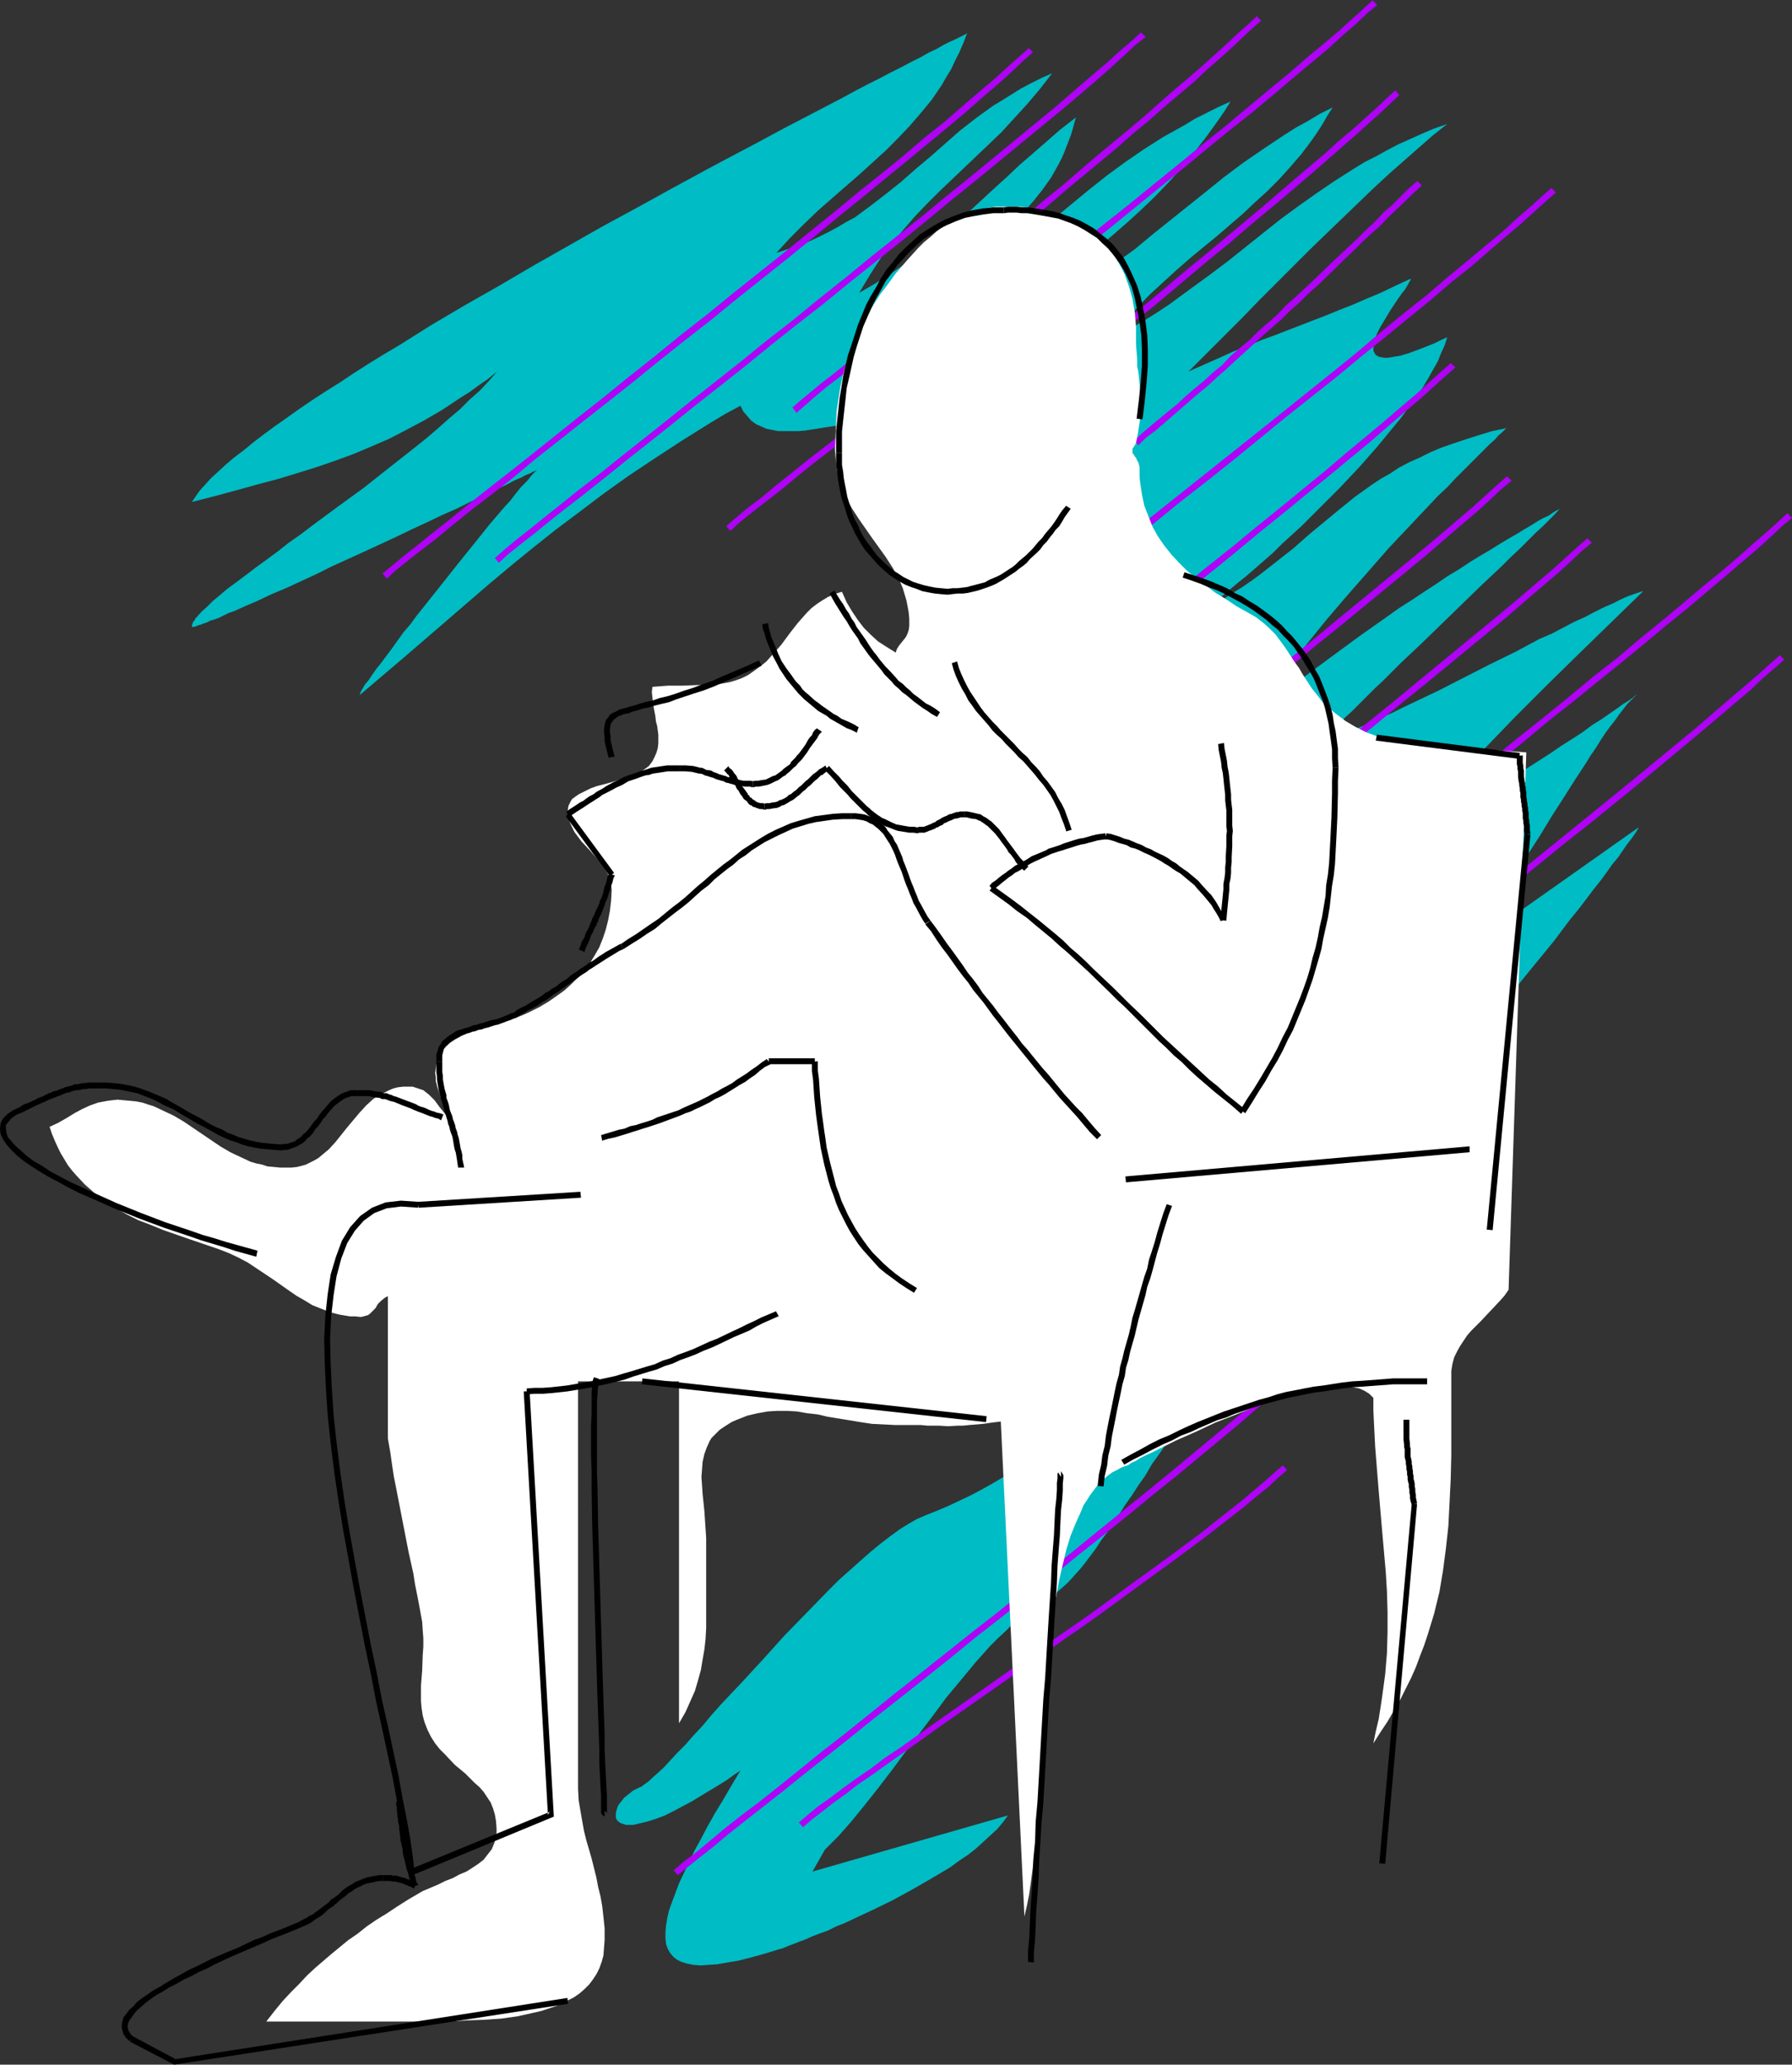 <?xml version="1.0" encoding="UTF-8" standalone="no"?>
<svg
   version="1.0"
   width="129.766mm"
   height="149.465mm"
   id="svg74"
   sodipodi:docname="Legs Crossed 5.wmf"
   xmlns:inkscape="http://www.inkscape.org/namespaces/inkscape"
   xmlns:sodipodi="http://sodipodi.sourceforge.net/DTD/sodipodi-0.dtd"
   xmlns="http://www.w3.org/2000/svg"
   xmlns:svg="http://www.w3.org/2000/svg">
  <rect width="100%" height="100%" fill="#333333" stroke="none"/>
  <sodipodi:namedview
     id="namedview74"
     pagecolor="#ffffff"
     bordercolor="#000000"
     borderopacity="0.25"
     inkscape:showpageshadow="2"
     inkscape:pageopacity="0.0"
     inkscape:pagecheckerboard="0"
     inkscape:deskcolor="#d1d1d1"
     inkscape:document-units="mm" />
  <defs
     id="defs1">
    <pattern
       id="WMFhbasepattern"
       patternUnits="userSpaceOnUse"
       width="6"
       height="6"
       x="0"
       y="0" />
  </defs>
  <path
     style="fill:#00bcc4;fill-opacity:1;fill-rule:evenodd;stroke:none"
     d="m 264.7,9.049 -0.97,2.585 -1.131,2.585 -1.131,2.262 -1.131,2.424 -1.293,2.101 -1.293,2.262 -2.747,4.04 -3.07,3.716 -3.07,3.555 -3.232,3.393 -3.232,3.232 -3.555,3.232 -3.555,3.232 -3.717,3.232 -3.717,3.232 -3.878,3.393 -3.878,3.716 -3.878,3.878 -3.717,4.04 3.07,-0.97 2.909,-0.97 2.909,-1.131 2.747,-1.293 2.586,-1.293 2.424,-1.293 2.424,-1.454 2.424,-1.293 4.363,-3.232 4.202,-3.232 4.04,-3.232 4.04,-3.555 4.04,-3.393 4.04,-3.555 4.04,-3.555 4.363,-3.393 4.686,-3.393 2.424,-1.454 2.586,-1.616 2.586,-1.616 2.747,-1.454 2.909,-1.454 2.909,-1.293 -3.394,4.363 -3.555,4.201 -3.555,3.878 -3.394,3.716 -3.555,3.393 -3.394,3.232 -6.787,6.463 -3.394,3.232 -3.394,3.393 -3.232,3.393 -3.07,3.555 -3.232,3.878 -3.07,4.04 -2.909,4.524 -1.454,2.424 -1.454,2.424 4.686,-2.747 4.525,-2.909 4.04,-2.747 3.878,-2.909 3.555,-2.747 3.555,-2.909 3.232,-2.909 3.232,-2.909 6.464,-5.979 3.394,-3.07 3.232,-3.07 3.555,-3.07 3.717,-3.232 3.878,-3.393 4.363,-3.393 -0.646,2.424 -0.646,2.262 -0.808,2.101 -0.808,2.101 -0.808,1.939 -0.97,1.939 -2.101,3.716 -2.424,3.393 -2.586,3.232 -2.586,2.909 -2.909,3.07 -5.979,5.979 -3.07,2.909 -3.07,3.232 -3.07,3.232 -3.07,3.555 -2.909,3.716 -1.454,1.939 -1.293,1.939 2.909,-2.101 3.07,-2.101 2.747,-2.101 2.747,-2.101 5.333,-4.04 5.01,-4.201 4.848,-3.878 4.686,-4.04 4.525,-3.878 4.686,-3.878 4.525,-3.716 4.686,-3.716 4.848,-3.555 5.171,-3.555 5.333,-3.393 2.909,-1.616 2.909,-1.616 2.909,-1.777 3.232,-1.616 3.232,-1.616 3.232,-1.454 -1.616,2.585 -1.778,2.585 -3.394,4.686 -3.394,4.363 -3.394,4.201 -3.555,3.878 -3.555,3.716 -3.717,3.555 -3.717,3.393 -3.878,3.393 -3.878,3.232 -4.04,3.393 -4.202,3.555 -4.202,3.393 -4.525,3.716 -4.525,3.878 -4.686,4.201 3.555,-1.616 3.555,-1.777 3.232,-1.616 3.232,-1.777 3.07,-1.616 3.07,-1.777 2.909,-1.939 2.747,-1.777 5.333,-3.716 5.171,-3.716 4.848,-4.04 4.848,-3.878 4.848,-3.878 4.848,-3.878 5.01,-4.04 5.171,-3.878 5.656,-3.878 2.909,-1.939 2.909,-1.939 3.07,-1.939 3.232,-1.777 3.232,-1.939 3.555,-1.777 -1.454,2.262 -1.293,2.262 -1.454,2.262 -1.454,2.101 -2.909,3.878 -3.07,3.555 -3.07,3.393 -3.232,3.232 -3.394,3.07 -3.232,3.07 -3.394,2.909 -3.555,3.07 -3.555,2.909 -3.717,3.07 -3.717,3.232 -3.717,3.393 -3.878,3.555 -3.878,4.04 -3.07,6.463 3.232,-2.101 3.232,-1.939 3.07,-1.939 2.909,-1.939 5.494,-4.04 5.333,-3.878 5.171,-3.878 4.848,-3.878 4.848,-3.878 4.686,-3.716 4.848,-3.555 5.01,-3.555 5.01,-3.393 5.333,-3.393 2.909,-1.777 2.909,-1.454 2.909,-1.616 3.07,-1.616 3.232,-1.454 3.232,-1.454 3.394,-1.454 3.717,-1.293 -3.878,3.07 -3.878,3.393 -4.04,3.555 -4.04,3.555 -4.202,3.878 -4.202,4.04 -4.363,4.201 -4.363,4.201 -4.525,4.363 -4.525,4.524 -4.686,4.686 -4.686,4.686 -4.686,4.848 -4.848,4.848 -9.858,9.857 4.363,-1.939 4.04,-1.777 3.878,-1.777 3.878,-1.454 3.717,-1.616 3.555,-1.293 14.221,-5.494 3.555,-1.454 3.717,-1.454 3.717,-1.616 3.878,-1.616 4.04,-1.939 4.202,-1.939 v 0.323 l -0.323,0.485 -0.323,0.646 -0.485,0.808 -0.485,0.808 -0.808,0.97 -1.454,2.101 -1.616,2.424 -1.454,2.424 -1.454,2.424 -0.646,1.293 -0.485,1.131 -0.323,1.131 -0.162,0.97 -0.162,0.97 v 0.808 l 0.323,0.646 0.323,0.485 0.808,0.485 0.808,0.162 1.131,0.162 1.454,-0.162 0.808,-0.162 0.97,-0.162 0.97,-0.162 0.97,-0.323 1.131,-0.323 1.293,-0.485 1.293,-0.485 1.293,-0.485 1.616,-0.646 1.616,-0.646 1.616,-0.808 1.778,-0.808 -0.646,2.101 -0.97,2.101 -0.97,2.424 -1.293,2.262 -1.454,2.585 -1.454,2.424 -1.778,2.585 -1.939,2.585 -1.939,2.747 -2.262,2.747 -2.262,2.747 -2.262,2.747 -4.848,5.494 -5.171,5.494 -5.333,5.332 -5.333,5.332 -5.333,4.848 -2.424,2.424 -2.586,2.262 -2.424,2.101 -2.424,2.101 -2.424,1.939 -2.101,1.777 -2.101,1.777 -1.939,1.454 -1.939,1.454 -1.616,1.131 2.909,-1.616 2.909,-1.616 2.747,-1.777 2.586,-1.616 2.586,-1.777 2.424,-1.777 4.525,-3.555 4.525,-3.555 4.202,-3.716 8.403,-6.948 4.202,-3.393 4.525,-3.232 2.424,-1.616 2.586,-1.454 2.424,-1.616 2.747,-1.454 2.909,-1.293 2.909,-1.454 3.07,-1.293 3.232,-1.131 3.394,-1.131 3.555,-1.131 3.717,-1.131 3.878,-0.808 v 0 l -0.485,0.485 -0.646,0.646 -0.97,0.808 -0.97,1.131 -1.454,1.293 -1.454,1.454 -1.778,1.777 -1.939,1.939 -1.939,1.939 -2.262,2.262 -2.262,2.424 -2.586,2.424 -2.424,2.585 -2.747,2.909 -2.586,2.747 -2.909,3.07 -2.747,2.909 -5.656,6.463 -5.818,6.625 -5.656,6.625 -5.494,6.787 -2.747,3.393 -2.424,3.232 -2.424,3.393 -2.424,3.232 -2.101,3.232 -2.101,3.232 7.272,-5.817 7.11,-5.656 7.434,-5.494 7.272,-5.332 7.11,-5.009 3.394,-2.424 3.555,-2.262 3.394,-2.262 3.232,-2.101 3.07,-2.101 3.232,-1.939 2.909,-1.939 2.909,-1.777 2.747,-1.616 2.586,-1.616 2.424,-1.454 2.262,-1.293 2.101,-1.293 1.939,-1.131 1.778,-1.131 1.454,-0.808 1.454,-0.646 1.131,-0.808 0.808,-0.485 0.646,-0.323 0.485,-0.162 v -0.162 l -1.293,1.454 -1.616,1.616 -1.778,1.777 -1.939,1.777 -2.101,2.101 -2.262,2.262 -2.424,2.262 -2.586,2.585 -2.586,2.424 -2.747,2.585 -5.494,5.332 -11.15,10.826 -5.494,5.171 -2.586,2.585 -2.424,2.424 -2.424,2.262 -2.101,2.101 -2.101,2.101 -1.939,1.939 -1.778,1.616 -1.454,1.616 -1.293,1.293 -0.97,1.131 -0.485,0.485 -0.323,0.323 -0.323,0.485 -0.162,0.323 -0.162,0.162 v 0.162 0 0 l 1.454,-0.323 1.778,-0.646 1.939,-0.646 2.262,-0.97 2.424,-0.97 2.424,-1.131 2.909,-1.293 2.909,-1.293 2.909,-1.454 6.464,-3.07 3.394,-1.616 6.949,-3.555 6.949,-3.555 6.949,-3.393 6.626,-3.555 3.394,-1.454 3.07,-1.616 3.07,-1.616 2.909,-1.293 2.747,-1.454 2.586,-1.293 2.262,-0.97 2.262,-1.131 1.778,-0.808 1.778,-0.646 1.454,-0.485 0.485,-0.162 0.646,-0.162 -17.614,17.128 -8.726,8.564 -8.888,8.887 -4.363,4.524 -4.525,4.686 -4.525,4.686 -4.525,4.848 -4.686,5.171 -4.686,5.171 -4.848,5.332 -4.848,5.656 h 0.162 0.162 l 0.162,-0.162 0.323,-0.323 0.485,-0.162 0.485,-0.323 0.485,-0.485 0.808,-0.323 1.454,-0.97 1.778,-1.293 1.939,-1.293 2.424,-1.454 2.424,-1.454 2.586,-1.777 2.909,-1.777 2.909,-1.939 2.909,-1.939 3.232,-2.101 6.302,-4.201 6.464,-4.201 6.302,-4.04 3.07,-2.101 3.07,-1.939 2.747,-1.777 2.586,-1.939 2.586,-1.616 2.101,-1.454 2.101,-1.454 1.778,-1.293 1.616,-0.97 0.646,-0.485 0.485,-0.323 0.485,-0.485 0.485,-0.323 0.323,-0.323 0.162,-0.162 -0.97,0.97 -0.97,0.97 -1.131,1.131 -1.131,1.454 -1.131,1.454 -1.131,1.616 -1.293,1.616 -1.293,1.777 -1.293,1.939 -1.293,2.101 -1.454,2.101 -1.293,2.101 -3.07,4.686 -3.07,4.848 -3.232,5.009 -3.232,5.332 -3.555,5.494 -3.555,5.494 -3.717,5.494 -3.717,5.494 -3.878,5.332 -4.04,5.332 49.45,-34.903 v 0.162 l -0.323,0.485 -0.162,0.323 -0.646,0.97 -0.808,1.131 -1.131,1.454 -1.131,1.616 -1.293,1.939 -1.616,1.939 -1.616,2.262 -1.778,2.424 -1.939,2.424 -1.939,2.585 -2.101,2.747 -2.262,2.747 -4.363,5.817 -9.373,11.473 -4.525,5.656 -2.101,2.585 -2.101,2.585 -2.101,2.424 -1.939,2.262 -1.778,2.101 -1.778,1.939 -1.616,1.777 -1.293,1.454 -1.293,1.293 -1.131,1.131 -2.101,1.939 -1.778,1.777 -1.778,1.939 -1.778,1.939 -1.616,1.939 -1.293,1.777 -2.747,3.716 -2.586,3.878 -2.101,3.716 -4.202,7.595 -4.04,7.595 -2.101,3.878 -2.424,3.878 -2.586,3.878 -2.747,3.878 -1.616,1.939 -1.778,1.939 -1.778,2.101 -1.939,1.939 -3.232,3.393 -2.909,3.393 -3.07,3.232 -2.909,3.393 -2.747,3.232 -2.747,3.393 -2.586,3.232 -2.424,3.393 -2.424,3.232 -2.424,3.07 -2.262,3.232 -2.101,3.07 -2.101,3.07 -2.101,2.909 -1.778,3.07 -1.939,2.747 -1.778,2.747 -1.939,2.747 -1.616,2.585 -1.616,2.424 -1.616,2.424 -1.616,2.101 -1.454,2.262 -1.454,1.939 -1.454,1.939 -1.293,1.616 -1.454,1.616 -1.293,1.454 -1.293,1.293 -1.293,1.131 -1.131,0.97 -1.293,0.808 -2.262,1.293 -2.101,1.454 -2.101,1.616 -2.262,1.777 -2.101,1.777 -1.939,1.939 -2.101,1.939 -2.101,2.101 -4.04,4.524 -3.878,4.686 -4.04,4.848 -3.717,5.009 -7.595,10.018 -3.717,5.009 -3.717,4.848 -3.717,4.686 -3.555,4.363 -3.555,4.04 -1.939,1.939 -1.778,1.777 -3.394,5.979 53.49,-15.351 -1.293,1.777 -1.616,1.939 -1.939,1.777 -1.939,1.777 -1.939,1.777 -2.262,1.777 -2.424,1.616 -2.424,1.777 -5.171,3.07 -5.333,3.07 -5.333,2.909 -5.333,2.585 -5.171,2.424 -2.424,1.131 -2.424,0.97 -2.262,1.131 -2.262,0.808 -2.101,0.808 -1.778,0.808 -1.778,0.646 -1.616,0.646 -1.293,0.485 -1.131,0.485 -0.97,0.323 -0.646,0.162 -0.485,0.162 v 0 l -3.717,1.131 -3.555,0.97 -3.232,0.808 -2.909,0.485 -2.747,0.485 -2.424,0.162 -2.101,0.162 -2.101,-0.162 -1.616,-0.323 -1.616,-0.485 -1.293,-0.646 -0.97,-0.808 -0.808,-0.97 -0.646,-1.131 -0.485,-1.293 -0.162,-1.616 v -1.616 l 0.162,-1.939 0.323,-1.939 0.485,-2.101 0.808,-2.262 0.97,-2.585 0.97,-2.585 1.293,-2.747 1.454,-3.07 1.454,-3.07 1.778,-3.232 1.778,-3.393 2.101,-3.716 2.262,-3.716 2.262,-3.878 2.424,-4.04 -1.939,1.293 -1.778,1.293 -3.394,2.101 -3.232,1.939 -2.909,1.777 -2.747,1.454 -2.424,1.293 -2.262,1.131 -2.101,0.808 -1.939,0.646 -1.778,0.485 -1.454,0.323 -1.293,0.323 h -1.131 -0.97 l -0.97,-0.323 -0.485,-0.162 -0.646,-0.485 -0.323,-0.323 -0.323,-0.646 v -0.646 -0.646 l 0.162,-0.646 0.162,-0.646 0.323,-0.808 0.485,-0.646 0.646,-0.808 0.485,-0.646 0.808,-0.646 1.616,-1.293 0.97,-0.485 0.97,-0.485 0.485,-0.162 0.323,-0.323 0.485,-0.323 0.646,-0.485 0.646,-0.485 0.646,-0.646 1.454,-1.293 1.778,-1.616 1.778,-1.939 1.939,-2.101 2.262,-2.262 2.262,-2.585 2.424,-2.585 2.424,-2.909 2.586,-2.909 2.747,-2.909 2.909,-3.07 5.818,-6.302 5.818,-6.463 6.141,-6.302 5.979,-6.14 2.909,-2.909 2.909,-2.585 2.909,-2.585 2.747,-2.424 2.747,-2.262 2.747,-2.101 2.424,-1.777 2.586,-1.616 2.262,-1.293 2.262,-0.97 3.232,-1.293 3.07,-1.293 3.07,-1.454 3.07,-1.454 2.747,-1.454 2.909,-1.616 2.747,-1.616 2.586,-1.616 2.586,-1.777 2.586,-1.777 2.424,-1.939 2.262,-1.777 2.262,-1.939 2.262,-2.101 2.101,-2.101 1.939,-2.101 1.939,-2.262 3.717,-4.524 1.616,-2.424 1.616,-2.585 1.454,-2.585 1.454,-2.585 1.293,-2.747 1.293,-2.747 1.131,-2.747 1.131,-3.07 0.97,-2.909 0.97,-3.07 0.808,-3.232 0.646,-3.232 0.646,-3.393 v -44.598 l -0.646,-3.232 -0.646,-3.232 -1.131,-6.302 -0.97,-5.979 -0.808,-5.817 -0.646,-5.656 -0.646,-5.494 -0.646,-5.332 -0.97,-5.332 -0.808,-5.332 -1.293,-5.332 -1.454,-5.009 -0.808,-2.585 -0.97,-2.747 -1.131,-2.585 -1.131,-2.585 -1.293,-2.585 -1.454,-2.747 -1.454,-2.585 -1.778,-2.747 -1.778,-2.585 -1.939,-2.747 -1.616,-2.424 -1.616,-2.585 -1.454,-2.585 -1.131,-2.585 -1.293,-2.747 -0.97,-2.909 -0.97,-2.909 -0.808,-2.909 -1.454,-6.14 -1.293,-6.14 -2.262,-12.442 -1.131,-6.302 -1.293,-6.14 -1.454,-5.979 -0.808,-2.909 -0.97,-2.909 -0.97,-2.909 -1.131,-2.747 -1.293,-2.585 -1.293,-2.585 -1.616,-2.424 -1.616,-2.424 -1.939,-2.262 -1.939,-2.262 -1.454,-1.131 -1.454,-1.131 -1.616,-0.808 -1.778,-0.646 -1.778,-0.485 -1.778,-0.323 -1.939,-0.162 -1.939,-0.162 h -2.101 l -1.939,0.162 -4.202,0.485 -4.202,0.646 -4.202,0.808 -4.202,0.646 -4.04,0.646 -1.939,0.162 h -1.939 -1.778 -1.778 l -1.616,-0.323 -1.616,-0.323 -1.454,-0.646 -1.454,-0.646 -1.293,-0.97 -0.97,-1.131 -1.131,-1.293 -0.808,-1.616 -4.202,2.262 -4.04,2.424 -7.757,4.848 -7.434,4.848 -7.272,4.848 -6.787,4.848 -6.626,5.009 -6.464,4.848 -6.302,5.009 -6.141,5.009 -5.979,5.009 -11.797,10.18 -11.635,10.018 -11.797,10.018 0.162,-0.485 0.162,-0.485 0.485,-0.808 0.646,-1.131 0.97,-1.131 0.97,-1.454 1.131,-1.616 1.293,-1.616 1.454,-1.939 1.454,-1.939 1.616,-2.262 1.616,-2.262 1.939,-2.262 1.778,-2.424 3.878,-4.848 8.08,-10.18 4.04,-5.009 3.878,-4.848 1.939,-2.262 1.778,-2.101 1.939,-2.101 1.616,-2.101 1.454,-1.777 1.616,-1.616 1.293,-1.616 1.293,-1.293 h -0.162 l -0.162,0.162 -0.323,0.162 -0.485,0.162 -0.485,0.323 -0.808,0.323 -0.808,0.323 -0.808,0.485 -1.131,0.485 -1.131,0.485 -1.131,0.646 -1.293,0.646 -1.454,0.646 -1.454,0.646 -3.07,1.616 -3.555,1.616 -3.555,1.777 -4.04,1.777 -4.04,1.939 -4.202,1.939 -4.363,2.101 -8.726,4.04 -8.888,4.04 -4.202,2.101 -4.202,1.939 -4.202,1.939 -3.878,1.616 -3.717,1.777 -3.394,1.454 -3.232,1.454 -1.454,0.485 -1.293,0.646 -1.293,0.646 -1.293,0.485 -1.131,0.323 -0.97,0.485 -0.97,0.323 -0.808,0.323 -0.646,0.162 -0.646,0.323 h -0.323 l -0.485,0.162 -0.162,-0.162 v 0 -0.323 l 0.162,-0.485 0.162,-0.485 0.323,-0.323 0.323,-0.646 0.485,-0.485 1.131,-1.293 1.454,-1.293 1.616,-1.616 1.939,-1.616 2.101,-1.777 2.424,-1.777 2.586,-1.939 2.747,-2.101 2.909,-2.101 3.07,-2.262 3.07,-2.424 3.232,-2.262 3.394,-2.585 6.787,-5.009 7.11,-5.171 6.949,-5.494 6.787,-5.332 3.232,-2.585 3.232,-2.747 3.07,-2.747 3.07,-2.585 2.747,-2.747 2.747,-2.424 2.424,-2.585 2.262,-2.585 -2.586,2.101 -2.586,1.777 -2.424,1.777 -2.586,1.616 -4.848,3.232 -5.01,2.909 -4.848,2.585 -4.686,2.424 -4.848,2.101 -5.01,2.101 -4.848,1.777 -5.171,1.777 -5.171,1.616 -5.333,1.616 -5.494,1.454 -5.818,1.616 -5.979,1.616 -6.302,1.616 0.97,-1.454 1.131,-1.616 1.454,-1.616 1.616,-1.777 1.939,-1.777 2.101,-1.939 2.262,-1.939 2.586,-1.939 2.747,-2.262 2.747,-2.101 3.07,-2.262 3.232,-2.262 3.394,-2.424 3.555,-2.424 3.717,-2.424 3.878,-2.424 3.878,-2.585 4.04,-2.585 4.202,-2.585 4.363,-2.585 8.726,-5.494 9.05,-5.332 9.373,-5.332 9.373,-5.494 19.069,-10.826 9.534,-5.171 9.373,-5.171 9.211,-5.009 4.525,-2.424 8.888,-4.686 4.202,-2.262 4.202,-2.262 4.04,-2.101 4.04,-2.101 3.717,-1.939 3.717,-1.939 3.555,-1.939 3.394,-1.777 3.232,-1.616 3.07,-1.616 2.909,-1.454 2.747,-1.454 2.586,-1.293 2.262,-1.293 2.101,-0.97 1.939,-1.131 1.616,-0.808 1.454,-0.646 1.293,-0.646 0.97,-0.485 0.646,-0.323 z"
     id="path1" />
  <path
     style="fill:#af02f7;fill-opacity:1;fill-rule:evenodd;stroke:none"
     d="m 105.848,158.355 2.424,-2.262 3.232,-2.585 3.717,-2.909 4.202,-3.232 4.686,-3.878 5.01,-4.04 5.494,-4.201 5.818,-4.524 5.979,-5.009 13.09,-10.342 6.787,-5.332 6.949,-5.494 6.949,-5.656 7.11,-5.656 7.272,-5.656 7.11,-5.817 7.11,-5.656 7.11,-5.656 6.949,-5.656 6.626,-5.494 6.626,-5.332 6.302,-5.171 6.141,-5.009 5.656,-4.686 5.494,-4.524 5.01,-4.201 4.525,-4.04 4.202,-3.555 3.555,-3.232 3.07,-2.909 2.586,-2.262 h 0.162 l -1.293,-1.293 h 0.162 l -2.747,2.424 -3.07,2.747 -3.555,3.232 -4.202,3.555 -4.525,3.878 -5.01,4.363 -5.494,4.363 -5.656,4.848 -6.141,5.009 -6.302,5.009 -6.626,5.494 -6.626,5.332 -6.949,5.656 -7.11,5.656 -7.11,5.656 -7.11,5.817 -7.272,5.656 -7.11,5.817 -6.949,5.494 -6.949,5.656 -6.787,5.332 -12.928,10.342 -6.141,4.848 -5.818,4.524 -5.494,4.363 -5.01,4.04 -4.686,3.716 -4.202,3.393 -3.717,2.909 -3.07,2.585 -2.586,2.101 z"
     id="path2" />
  <path
     style="fill:#af02f7;fill-opacity:1;fill-rule:evenodd;stroke:none"
     d="m 136.552,153.992 2.424,-2.262 3.232,-2.585 3.717,-2.909 4.202,-3.393 4.686,-3.716 5.01,-3.878 5.494,-4.363 5.818,-4.686 6.141,-4.848 6.302,-5.009 6.626,-5.332 6.787,-5.332 6.949,-5.494 6.949,-5.656 7.11,-5.656 7.272,-5.656 7.11,-5.817 7.11,-5.656 7.11,-5.656 6.949,-5.656 6.626,-5.494 6.626,-5.332 6.302,-5.171 17.291,-14.22 5.01,-4.201 4.525,-3.878 4.202,-3.716 3.555,-3.232 3.07,-2.909 2.747,-2.101 v -0.162 l -1.293,-1.131 0.162,-0.162 -2.586,2.424 -3.232,2.747 -3.555,3.232 -4.202,3.555 -4.525,3.878 -5.01,4.363 -17.291,14.22 -6.302,5.171 -6.626,5.332 -6.626,5.494 -6.949,5.494 -7.11,5.656 -7.11,5.817 -7.11,5.656 -7.11,5.817 -7.272,5.656 -6.949,5.656 -6.949,5.494 -6.787,5.332 -6.626,5.332 -6.302,5.009 -6.141,4.848 -5.818,4.686 -5.494,4.201 -5.01,4.04 -4.686,3.716 -4.202,3.393 -3.717,2.909 -3.07,2.585 -2.586,2.262 z"
     id="path3" />
  <path
     style="fill:#af02f7;fill-opacity:1;fill-rule:evenodd;stroke:none"
     d="m 217.998,112.949 2.424,-2.101 2.586,-2.262 3.07,-2.585 3.394,-2.585 3.555,-2.909 3.717,-3.07 3.878,-3.232 4.202,-3.393 4.202,-3.393 4.525,-3.716 4.525,-3.716 4.525,-3.716 4.848,-3.878 4.686,-4.04 9.696,-7.918 4.848,-4.04 4.686,-4.04 4.848,-4.04 4.686,-3.878 4.686,-3.878 4.363,-3.878 4.525,-3.716 4.202,-3.716 4.04,-3.393 4.04,-3.393 3.555,-3.393 3.555,-3.07 3.232,-2.909 2.909,-2.747 2.747,-2.585 2.424,-2.101 v 0 l -1.293,-1.293 h 0.162 l -2.424,2.262 -2.747,2.424 -2.909,2.747 -3.232,2.909 -3.555,3.232 -3.555,3.07 -4.04,3.393 -4.04,3.555 -4.202,3.716 -4.363,3.716 -4.525,3.716 -4.686,3.878 -4.686,4.04 -4.686,4.04 -4.848,3.878 -4.848,4.201 -9.696,7.918 -4.686,3.878 -4.848,3.878 -4.525,3.878 -4.525,3.716 -4.363,3.555 -4.363,3.555 -4.202,3.393 -3.878,3.232 -3.717,3.07 -3.555,2.909 -3.394,2.585 -2.909,2.424 -2.747,2.262 -2.424,2.101 z"
     id="path4" />
  <path
     style="fill:#af02f7;fill-opacity:1;fill-rule:evenodd;stroke:none"
     d="m 199.899,145.267 2.424,-2.262 3.232,-2.585 3.717,-2.909 4.202,-3.232 4.686,-3.878 5.01,-4.04 5.494,-4.201 5.818,-4.524 6.141,-5.009 6.302,-5.009 6.626,-5.332 6.787,-5.332 6.949,-5.494 7.11,-5.656 7.11,-5.656 7.11,-5.656 7.11,-5.817 7.272,-5.656 6.949,-5.656 6.949,-5.656 6.787,-5.494 6.464,-5.332 6.302,-5.171 6.141,-4.848 5.818,-4.848 5.333,-4.524 5.01,-4.201 4.686,-3.878 4.04,-3.716 3.717,-3.232 3.07,-2.909 2.586,-2.101 V 1.293 L 375.72,0.162 V 0 l -2.586,2.424 -3.07,2.747 -3.555,3.232 -4.202,3.555 -4.686,3.878 -5.01,4.363 -5.333,4.363 -5.818,4.848 -5.979,5.009 -6.464,5.171 -6.464,5.332 -6.787,5.494 -6.949,5.656 -6.949,5.494 -7.272,5.817 -7.11,5.817 -7.11,5.494 -7.11,5.817 -7.11,5.656 -6.949,5.494 -6.787,5.332 -6.626,5.332 -6.302,5.009 -6.141,4.848 -5.818,4.686 -5.494,4.201 -5.01,4.04 -4.686,3.716 -4.04,3.393 -3.878,2.909 -3.07,2.585 -2.586,2.262 z"
     id="path5" />
  <path
     style="fill:#af02f7;fill-opacity:1;fill-rule:evenodd;stroke:none"
     d="m 248.541,138.642 2.424,-2.101 5.818,-4.848 3.555,-2.909 3.555,-2.909 4.04,-3.232 4.202,-3.393 4.363,-3.555 4.525,-3.555 4.686,-3.878 5.01,-4.04 4.848,-4.04 5.01,-4.04 10.181,-8.403 5.333,-4.201 10.181,-8.564 5.171,-4.363 5.01,-4.04 4.848,-4.201 4.848,-4.04 4.686,-3.878 4.525,-3.878 4.363,-3.716 4.04,-3.555 3.878,-3.393 3.717,-3.232 3.394,-3.07 3.07,-2.747 2.747,-2.585 2.424,-2.262 v 0 l -1.131,-1.293 v 0 l -2.424,2.262 -2.747,2.585 -3.07,2.747 -3.394,3.07 -3.717,3.07 -3.878,3.555 -4.04,3.393 -4.363,3.716 -4.525,3.878 -4.686,4.04 -4.848,4.04 -4.848,4.04 -5.01,4.201 -5.171,4.201 -10.181,8.564 -5.171,4.201 -10.342,8.403 -5.01,4.201 -4.848,4.04 -5.01,3.878 -4.686,3.878 -4.525,3.716 -4.363,3.555 -4.202,3.393 -4.04,3.232 -3.555,2.909 -3.555,2.747 -5.818,4.848 -2.424,2.101 z"
     id="path6" />
  <path
     style="fill:#af02f7;fill-opacity:1;fill-rule:evenodd;stroke:none"
     d="m 311.564,121.837 v 0 l 2.101,-2.101 2.424,-1.777 4.686,-4.04 2.424,-2.101 2.424,-2.101 2.424,-2.101 2.586,-2.101 2.424,-2.262 2.586,-2.262 2.424,-2.262 5.01,-4.524 2.424,-2.262 2.586,-2.262 2.586,-2.262 2.424,-2.424 2.586,-2.262 2.424,-2.424 2.586,-2.262 4.848,-4.686 2.424,-2.424 2.424,-2.262 2.424,-2.424 2.424,-2.262 2.424,-2.101 2.262,-2.424 2.424,-2.262 4.525,-4.363 2.262,-2.101 v 0 l -1.293,-1.293 h 0.162 l -2.424,2.101 -4.525,4.524 -2.424,2.101 -2.262,2.424 -2.424,2.262 -2.262,2.262 -2.424,2.262 -2.586,2.424 -2.424,2.262 -4.848,4.686 -2.424,2.262 -2.586,2.424 -2.586,2.262 -2.262,2.424 -2.586,2.262 -2.586,2.262 -2.424,2.424 -2.586,2.101 -2.586,2.262 -2.262,2.424 -2.586,2.101 -2.424,2.262 -2.586,2.101 -2.424,2.101 -2.262,2.101 -2.586,2.101 -4.686,3.878 -2.262,1.939 -2.262,2.101 v 0 z"
     id="path7" />
  <path
     style="fill:#af02f7;fill-opacity:1;fill-rule:evenodd;stroke:none"
     d="m 248.702,196.651 2.586,-2.262 3.232,-2.585 3.717,-2.909 4.202,-3.393 4.686,-3.716 5.01,-4.04 5.494,-4.201 5.818,-4.686 5.979,-4.848 6.464,-5.009 6.626,-5.332 6.787,-5.332 6.949,-5.494 6.949,-5.656 7.272,-5.656 7.11,-5.656 7.11,-5.817 7.11,-5.817 14.059,-11.149 6.626,-5.494 6.626,-5.332 6.302,-5.171 6.141,-5.009 5.656,-4.848 5.494,-4.363 5.01,-4.363 4.525,-3.878 4.202,-3.555 3.555,-3.232 3.232,-2.909 2.586,-2.262 v 0 l -1.293,-1.293 h 0.162 l -2.586,2.262 -3.232,2.909 -3.555,3.07 -4.04,3.716 -4.686,3.878 -5.01,4.201 -5.494,4.524 -5.656,4.848 -6.141,4.848 -6.302,5.171 -6.464,5.494 -6.787,5.494 -13.898,11.149 -7.272,5.817 -7.11,5.656 -7.11,5.656 -7.11,5.656 -7.11,5.656 -6.949,5.494 -6.787,5.494 -6.626,5.332 -6.464,5.009 -5.979,4.848 -5.818,4.524 -5.494,4.363 -5.01,4.04 -4.686,3.716 -4.202,3.393 -3.717,2.909 -3.232,2.585 -2.424,2.262 z"
     id="path8" />
  <path
     style="fill:#af02f7;fill-opacity:1;fill-rule:evenodd;stroke:none"
     d="m 221.392,244.481 2.424,-2.262 3.232,-2.424 3.717,-3.07 4.202,-3.232 4.686,-3.716 5.01,-4.04 5.494,-4.363 5.818,-4.686 5.979,-4.848 6.464,-5.009 6.626,-5.332 6.787,-5.332 6.949,-5.494 6.949,-5.656 7.11,-5.656 7.272,-5.656 7.11,-5.817 7.11,-5.656 7.11,-5.656 6.949,-5.656 6.626,-5.494 6.626,-5.332 6.302,-5.171 6.141,-5.009 5.656,-4.686 5.494,-4.524 5.01,-4.363 4.525,-3.878 4.202,-3.555 3.555,-3.232 3.07,-2.747 2.586,-2.262 0.162,-0.162 -1.293,-1.131 0.162,-0.162 -2.747,2.424 -3.07,2.747 -3.555,3.232 -4.202,3.555 -4.525,3.878 -5.01,4.201 -5.494,4.524 -5.656,4.848 -6.141,5.009 -6.302,5.171 -6.626,5.332 -6.626,5.494 -6.949,5.494 -7.11,5.817 -7.11,5.656 -7.11,5.656 -7.272,5.656 -7.11,5.656 -6.949,5.656 -6.949,5.656 -6.787,5.332 -6.626,5.332 -6.302,5.009 -6.141,4.848 -5.818,4.524 -5.494,4.363 -5.01,4.04 -4.686,3.716 -4.202,3.393 -3.717,2.909 -3.07,2.585 -2.586,2.262 z"
     id="path9" />
  <path
     style="fill:#af02f7;fill-opacity:1;fill-rule:evenodd;stroke:none"
     d="m 236.744,275.506 2.424,-2.262 3.232,-2.585 3.717,-2.909 4.202,-3.393 4.686,-3.716 5.01,-4.04 5.494,-4.201 5.818,-4.686 6.141,-4.848 6.302,-5.009 6.626,-5.332 6.787,-5.332 6.949,-5.494 6.949,-5.656 7.11,-5.656 7.272,-5.817 7.11,-5.656 7.11,-5.817 7.11,-5.656 6.949,-5.494 6.626,-5.494 6.626,-5.332 6.302,-5.171 17.291,-14.22 5.01,-4.363 4.525,-3.878 4.202,-3.555 3.555,-3.232 3.07,-2.909 2.747,-2.262 v 0 l -1.293,-1.293 h 0.162 l -2.586,2.262 -3.232,2.909 -3.555,3.232 -4.202,3.555 -4.525,3.878 -5.01,4.201 -17.291,14.22 -6.302,5.171 -6.626,5.494 -6.626,5.332 -6.949,5.656 -7.11,5.656 -7.11,5.656 -7.11,5.817 -7.11,5.656 -7.272,5.656 -6.949,5.656 -6.949,5.494 -6.787,5.332 -6.626,5.332 -6.302,5.009 -6.141,5.009 -5.818,4.524 -5.494,4.363 -5.01,4.04 -4.686,3.716 -4.202,3.232 -3.717,3.07 -3.07,2.424 -2.586,2.262 z"
     id="path10" />
  <path
     style="fill:#af02f7;fill-opacity:1;fill-rule:evenodd;stroke:none"
     d="m 258.721,292.472 2.586,-2.262 3.07,-2.585 3.717,-2.909 4.202,-3.393 4.686,-3.716 5.01,-4.04 5.494,-4.201 5.818,-4.686 6.141,-4.848 6.302,-5.009 6.626,-5.332 6.787,-5.332 6.949,-5.494 6.949,-5.656 7.11,-5.656 7.272,-5.817 7.11,-5.656 7.11,-5.817 7.11,-5.656 6.949,-5.494 6.626,-5.494 6.626,-5.332 6.302,-5.171 17.291,-14.22 5.01,-4.363 4.525,-3.878 4.202,-3.555 3.555,-3.232 3.07,-2.909 2.747,-2.262 v 0 l -1.293,-1.293 h 0.162 l -2.586,2.262 -3.232,2.909 -3.555,3.232 -4.202,3.555 -4.525,3.878 -5.01,4.201 -17.291,14.22 -6.302,5.171 -6.626,5.494 -6.626,5.332 -6.949,5.656 -6.949,5.656 -7.272,5.656 -7.11,5.817 -7.11,5.656 -7.272,5.656 -6.949,5.656 -6.949,5.494 -6.787,5.332 -6.626,5.332 -6.302,5.009 -6.141,5.009 -5.818,4.524 -5.494,4.363 -5.01,4.04 -4.686,3.716 -4.202,3.232 -3.717,3.07 -3.07,2.424 -2.586,2.262 z"
     id="path11" />
  <path
     style="fill:#af02f7;fill-opacity:1;fill-rule:evenodd;stroke:none"
     d="m 313.342,285.686 2.586,-2.262 3.07,-2.585 3.878,-2.909 4.04,-3.393 4.848,-3.716 5.01,-4.04 5.333,-4.201 5.818,-4.686 6.141,-4.848 6.464,-5.009 6.464,-5.332 6.949,-5.332 6.787,-5.494 7.11,-5.656 7.11,-5.817 7.272,-5.494 7.11,-5.817 7.11,-5.656 6.949,-5.817 6.949,-5.494 6.787,-5.494 6.626,-5.332 6.302,-5.171 5.979,-5.009 5.818,-4.686 5.333,-4.524 5.171,-4.363 4.525,-3.878 4.202,-3.555 3.555,-3.232 3.07,-2.909 2.586,-2.101 0.162,-0.162 -1.293,-1.293 v 0 l -2.586,2.424 -3.07,2.747 -3.555,3.07 -4.202,3.716 -4.525,3.878 -5.171,4.201 -5.333,4.524 -5.818,4.848 -5.979,4.848 -6.302,5.332 -6.626,5.171 -6.787,5.656 -6.787,5.494 -7.11,5.656 -7.11,5.817 -7.11,5.656 -7.272,5.656 -7.11,5.656 -6.949,5.656 -6.949,5.656 -6.949,5.332 -6.464,5.332 -6.464,5.009 -6.141,4.848 -5.818,4.524 -5.333,4.363 -5.01,4.04 -4.686,3.716 -4.202,3.393 -3.878,2.909 -3.07,2.585 -2.586,2.101 z"
     id="path12" />
  <path
     style="fill:#af02f7;fill-opacity:1;fill-rule:evenodd;stroke:none"
     d="m 311.241,324.305 2.586,-2.101 3.232,-2.585 3.717,-3.07 4.04,-3.232 4.848,-3.716 5.01,-4.04 5.494,-4.363 5.818,-4.524 5.979,-5.009 6.464,-5.009 6.626,-5.332 6.787,-5.332 6.787,-5.494 7.11,-5.494 7.11,-5.817 7.272,-5.656 7.11,-5.817 7.11,-5.656 6.949,-5.656 6.949,-5.656 6.787,-5.332 12.928,-10.503 17.291,-14.381 9.534,-8.079 4.202,-3.555 3.555,-3.393 3.232,-2.747 2.586,-2.262 v 0 l -1.293,-1.293 h 0.162 l -2.586,2.262 -3.232,2.909 -3.555,3.07 -4.202,3.555 -9.534,8.241 -17.291,14.22 -12.928,10.503 -6.787,5.494 -6.787,5.494 -7.11,5.817 -7.11,5.656 -7.11,5.817 -7.272,5.656 -7.11,5.656 -7.11,5.656 -6.787,5.494 -6.787,5.332 -6.626,5.332 -6.464,5.009 -5.979,4.848 -5.818,4.686 -5.494,4.201 -5.01,4.04 -4.686,3.716 -4.202,3.393 -3.717,2.909 -3.232,2.585 -2.424,2.262 z"
     id="path13" />
  <path
     style="fill:#af02f7;fill-opacity:1;fill-rule:evenodd;stroke:none"
     d="m 185.517,513.038 2.586,-2.101 3.232,-2.585 3.717,-2.909 4.04,-3.393 4.686,-3.716 5.171,-4.04 5.333,-4.201 5.818,-4.686 6.141,-4.848 6.302,-5.009 6.626,-5.332 6.787,-5.332 6.949,-5.494 7.11,-5.656 7.11,-5.817 7.272,-5.656 6.949,-5.656 7.272,-5.817 6.949,-5.656 6.949,-5.494 6.787,-5.494 6.464,-5.332 6.464,-5.171 17.13,-14.22 5.01,-4.363 4.686,-3.878 4.202,-3.555 3.555,-3.393 3.07,-2.747 2.586,-2.262 v 0 l -1.131,-1.293 v 0 l -2.586,2.262 -3.07,2.909 -3.555,3.07 -4.202,3.716 -4.525,3.878 -5.171,4.201 -17.13,14.22 -6.302,5.171 -6.626,5.332 -6.787,5.494 -6.949,5.656 -6.949,5.656 -7.11,5.656 -7.11,5.817 -7.272,5.656 -7.11,5.656 -7.11,5.656 -6.949,5.494 -6.626,5.332 -6.626,5.332 -6.464,5.009 -5.979,4.848 -5.818,4.686 -5.494,4.363 -5.171,3.878 -4.686,3.716 -4.04,3.393 -3.717,3.07 -3.232,2.424 -2.586,2.262 z"
     id="path14" />
  <path
     style="fill:#af02f7;fill-opacity:1;fill-rule:evenodd;stroke:none"
     d="m 219.776,499.95 2.424,-2.101 2.747,-2.101 3.07,-2.424 3.394,-2.424 3.555,-2.747 4.04,-2.747 4.04,-2.909 4.363,-3.07 4.525,-3.232 4.525,-3.232 4.848,-3.393 4.848,-3.393 4.848,-3.393 10.181,-7.11 5.01,-3.555 5.01,-3.555 5.171,-3.555 5.01,-3.555 4.848,-3.555 4.848,-3.555 4.686,-3.393 4.686,-3.393 4.363,-3.232 4.363,-3.232 7.918,-6.14 3.717,-2.909 3.232,-2.747 3.07,-2.424 2.747,-2.585 2.424,-2.101 v 0 l -1.293,-1.293 h 0.162 l -2.424,2.101 -2.747,2.424 -3.07,2.585 -3.232,2.747 -3.717,2.909 -7.757,6.14 -4.363,3.232 -4.363,3.232 -4.686,3.393 -4.686,3.393 -4.848,3.555 -4.848,3.555 -5.01,3.555 -5.171,3.555 -5.01,3.555 -5.171,3.555 -10.019,7.11 -4.848,3.393 -4.848,3.393 -4.848,3.393 -4.525,3.232 -4.525,3.232 -4.363,2.909 -4.04,3.07 -4.04,2.747 -3.555,2.585 -3.394,2.585 -3.232,2.262 -2.747,2.262 -2.424,2.101 z"
     id="path15" />
  <path
     style="fill:#ffffff;fill-opacity:1;fill-rule:evenodd;stroke:none"
     d="m 310.918,121.19 0.485,-2.424 0.323,-2.101 0.323,-2.101 v -1.777 l 0.162,-1.616 v -1.616 l -0.162,-2.909 -0.162,-1.616 -0.162,-1.616 -0.162,-1.616 -0.323,-1.616 v -1.939 l -0.162,-1.939 -0.162,-2.262 v -2.585 -1.939 l -0.162,-2.101 -0.162,-1.939 -0.323,-1.777 -0.323,-1.939 -0.485,-1.777 -0.485,-1.616 -0.646,-1.777 -0.485,-1.454 -0.808,-1.616 -0.808,-1.454 -0.808,-1.454 -0.97,-1.293 -2.101,-2.424 -1.131,-1.293 -2.424,-2.101 -2.747,-1.777 -1.454,-0.808 -1.616,-0.808 -1.616,-0.646 -1.454,-0.646 -1.778,-0.485 -1.778,-0.485 -1.778,-0.485 -1.939,-0.323 -1.778,-0.323 -1.939,-0.162 h -4.202 -2.262 l -2.262,0.323 -2.262,0.485 -2.101,0.646 -2.101,0.808 -1.939,0.808 -1.939,1.131 -1.778,1.293 -1.778,1.293 -1.616,1.454 -1.778,1.454 -1.616,1.616 -3.07,3.393 -3.07,3.555 -2.101,2.909 -2.101,2.747 -1.778,2.747 -1.616,2.909 -1.616,2.747 -1.293,2.747 -1.293,2.747 -0.97,2.909 -0.97,2.909 -0.808,2.909 -0.646,3.07 -0.485,3.07 -0.485,3.232 -0.162,3.393 -0.162,3.555 -0.162,3.555 0.162,1.939 0.162,1.777 0.162,1.777 0.485,1.616 0.485,1.616 0.485,1.616 1.293,3.07 1.454,2.747 1.778,2.747 3.717,5.332 3.717,5.171 1.778,2.747 1.616,2.747 1.293,3.07 0.485,1.616 0.485,1.616 0.323,1.616 0.323,1.777 0.162,1.777 v 1.939 l -0.162,1.131 -0.323,0.97 -0.485,0.97 -0.646,0.808 -1.293,1.616 -0.485,0.808 -0.323,0.97 -2.586,-1.616 -2.262,-1.454 -2.101,-1.939 -1.778,-1.777 -1.616,-2.101 -1.616,-2.424 -1.454,-2.424 -1.293,-2.909 -2.101,0.646 -1.778,0.808 -1.616,0.97 -1.454,0.97 -1.454,1.131 -1.293,1.293 -2.424,2.747 -2.262,2.909 -2.262,3.07 -1.293,1.454 -1.293,1.454 -1.454,1.616 -1.616,1.293 -1.778,1.293 -1.616,1.131 -1.616,0.808 -1.778,0.646 -1.616,0.485 -1.778,0.323 -1.778,0.323 -1.778,0.162 h -3.717 l -3.878,0.162 h -4.04 l -2.101,0.162 -2.101,0.162 -0.162,1.454 0.162,1.454 0.323,2.585 0.485,2.585 0.162,1.454 0.323,1.131 0.323,2.424 v 1.293 1.131 l -0.162,1.293 -0.323,1.131 -0.485,1.131 -0.646,1.293 -0.485,0.646 -0.485,0.646 -1.293,0.97 -1.454,0.97 -1.778,0.646 -1.778,0.646 -1.939,0.646 -4.04,1.131 -1.939,0.485 -1.778,0.646 -1.616,0.808 -1.616,0.808 -1.131,0.808 -0.646,0.485 -0.323,0.485 -0.323,0.646 -0.323,0.646 -0.162,0.808 v 0.646 1.616 l 0.485,1.454 0.646,1.454 0.646,1.293 0.97,1.293 0.97,1.293 2.262,2.424 2.101,2.424 0.97,1.293 0.97,1.293 0.808,1.293 0.646,1.454 0.323,1.454 0.162,1.616 -0.162,2.909 -0.323,2.747 -0.485,2.585 -0.646,2.585 -0.808,2.424 -0.97,2.424 -1.293,2.262 -1.293,2.101 -1.454,1.939 -1.778,1.939 -1.778,1.777 -1.939,1.777 -2.262,1.616 -2.101,1.454 -2.424,1.454 -2.586,1.293 -2.101,0.97 -2.101,0.808 -4.363,1.454 -4.363,1.131 -2.101,0.646 -1.939,0.808 -1.778,0.808 -1.778,0.97 -1.454,0.97 -1.454,1.293 -0.97,1.293 -0.485,0.808 -0.323,0.808 -0.323,0.97 -0.162,0.808 -0.162,1.131 -0.162,1.131 0.162,0.97 v 1.131 l 0.485,1.939 0.646,1.777 0.646,1.777 0.97,1.616 0.808,1.777 1.131,1.777 0.808,1.939 -1.616,-1.777 -1.454,-1.939 -1.454,-1.777 -1.293,-1.777 -1.454,-1.454 -0.808,-0.646 -0.808,-0.646 -0.97,-0.323 -0.97,-0.323 -0.97,-0.323 h -1.131 -1.454 l -1.454,0.162 -1.293,0.323 -1.131,0.485 -2.262,1.131 -1.131,0.646 -0.97,0.646 -1.939,1.777 -1.778,1.939 -3.394,4.04 -3.232,4.04 -1.778,1.939 -1.939,1.616 -0.97,0.808 -1.131,0.646 -2.262,1.131 -1.131,0.323 -1.293,0.323 -1.454,0.162 h -1.454 -1.778 l -1.616,-0.162 -1.778,-0.162 -1.454,-0.485 -1.616,-0.323 -1.616,-0.485 -2.747,-1.293 -2.747,-1.293 -2.747,-1.616 -10.019,-6.787 -2.747,-1.616 -2.747,-1.293 -2.747,-1.293 -1.616,-0.485 -1.454,-0.485 -1.616,-0.323 -1.616,-0.162 -1.778,-0.162 -1.778,-0.162 -1.454,0.162 -1.293,0.162 -2.586,0.485 -2.262,0.808 -2.101,0.97 -2.101,1.131 -2.101,1.293 -2.262,1.293 -2.424,1.131 0.646,1.939 0.808,1.939 0.808,1.777 0.808,1.616 0.97,1.616 0.97,1.616 1.131,1.454 1.131,1.293 2.424,2.585 2.586,2.262 2.747,2.101 2.909,1.939 3.07,1.777 3.232,1.616 3.394,1.293 3.555,1.454 3.717,1.293 3.717,1.293 7.595,2.585 2.909,1.131 2.747,1.293 2.424,1.293 2.424,1.616 4.363,2.909 4.363,3.07 2.101,1.454 2.262,1.293 2.101,1.293 2.424,0.97 2.424,0.97 2.586,0.646 2.909,0.485 h 1.454 l 1.454,0.162 0.808,-0.162 0.485,-0.162 0.646,-0.162 0.485,-0.323 0.808,-0.808 0.808,-0.808 0.646,-1.131 0.808,-0.808 0.97,-0.808 0.485,-0.323 0.485,-0.162 v 38.942 l 0.646,3.716 0.485,3.393 0.485,3.232 0.646,3.232 1.131,5.817 2.262,11.634 1.293,5.817 0.485,3.07 0.646,3.232 0.646,3.393 0.646,3.555 0.162,2.424 0.162,2.101 v 2.262 l -0.162,2.262 -0.162,4.363 -0.323,4.04 v 2.101 2.101 l 0.162,1.939 0.323,2.101 0.485,1.777 0.808,2.101 0.97,1.939 1.131,1.777 1.293,1.616 1.454,1.454 2.586,2.747 2.909,2.424 2.586,2.585 1.293,1.131 1.131,1.293 0.97,1.454 0.97,1.454 0.646,1.616 0.485,1.616 0.323,1.777 0.162,2.101 v 1.131 l -0.162,0.97 -0.162,0.97 -0.323,0.97 -0.646,1.616 -1.131,1.454 -1.131,1.454 -1.454,1.131 -1.454,0.97 -1.778,1.131 -1.939,0.808 -1.778,0.97 -2.101,0.808 -1.939,0.97 -4.202,1.777 -1.939,1.131 -1.939,1.131 -3.07,1.939 -2.909,1.939 -2.909,1.777 -2.586,1.777 -2.424,1.939 -2.586,1.777 -4.525,3.716 -4.525,3.878 -2.262,2.101 -2.101,2.262 -2.262,2.262 -2.262,2.424 -2.262,2.747 -2.262,2.909 h 36.198 13.898 l 4.848,-0.323 4.686,-0.162 4.686,-0.323 4.525,-0.646 4.363,-0.97 2.101,-0.485 1.939,-0.646 1.939,-0.646 1.778,-0.646 1.616,-0.97 1.616,-0.808 1.616,-1.131 1.293,-1.131 1.293,-1.293 0.97,-1.293 0.97,-1.454 0.808,-1.616 0.646,-1.777 0.485,-1.777 0.162,-2.101 0.162,-2.101 v -3.232 l -0.323,-3.07 -0.323,-2.909 -0.485,-2.747 -0.646,-2.585 -0.485,-2.585 -1.293,-5.171 -1.454,-5.009 -0.646,-2.585 -0.485,-2.747 -0.485,-2.747 -0.485,-2.909 -0.162,-3.07 V 486.377 377.952 h 27.634 v 93.559 l 1.778,-3.07 1.293,-2.909 1.293,-2.909 0.808,-2.747 0.808,-2.909 0.485,-2.909 0.485,-2.747 0.323,-2.909 0.162,-2.909 v -2.909 -5.979 -3.232 -6.625 -3.393 -2.585 l -0.162,-2.424 -0.323,-4.848 -0.485,-4.686 -0.162,-2.424 -0.162,-2.262 0.162,-2.101 0.162,-2.101 0.485,-2.101 0.646,-1.777 0.808,-1.777 0.485,-0.808 1.454,-1.454 0.808,-0.808 0.97,-0.646 0.97,-0.646 1.293,-0.808 1.454,-0.646 2.909,-1.131 2.747,-0.646 2.747,-0.485 2.586,-0.162 h 2.747 l 2.747,0.162 2.747,0.485 2.909,0.323 2.747,0.646 5.979,0.97 2.909,0.485 3.232,0.485 3.232,0.162 3.232,0.162 h 2.586 2.424 1.939 l 1.778,0.162 h 1.454 1.616 l 2.586,0.162 2.747,-0.162 h 1.293 l 1.616,-0.162 1.939,-0.162 1.939,-0.162 2.262,-0.323 1.293,-0.162 1.293,-0.162 6.464,135.41 0.646,-2.747 0.646,-3.232 0.485,-3.393 0.485,-3.716 0.485,-3.878 0.323,-4.04 0.323,-4.363 0.323,-4.524 0.323,-4.686 0.162,-4.686 0.646,-9.695 0.646,-10.018 0.808,-9.857 0.485,-4.848 0.646,-4.848 0.485,-4.524 0.808,-4.686 0.808,-4.363 0.97,-4.201 0.97,-4.04 1.131,-3.716 1.454,-3.555 1.454,-3.232 0.646,-1.616 0.97,-1.454 0.808,-1.293 1.939,-2.585 0.97,-0.97 0.97,-0.97 1.131,-0.97 1.131,-0.808 1.293,-0.646 1.131,-0.646 1.293,-0.485 h 0.162 v 0 l 0.323,-0.162 0.323,-0.162 0.646,-0.485 1.131,-0.485 1.293,-0.808 1.616,-0.808 1.778,-0.808 1.939,-0.97 2.262,-1.131 2.262,-1.131 2.586,-1.131 2.586,-1.131 5.494,-2.585 5.818,-2.262 5.818,-2.424 5.979,-1.939 2.747,-0.808 2.909,-0.808 2.747,-0.646 2.586,-0.485 2.424,-0.323 2.424,-0.162 h 2.101 l 2.101,0.162 1.778,0.323 1.454,0.646 1.293,0.808 0.646,0.646 0.485,0.485 v 3.393 l 0.162,3.393 0.323,6.463 0.485,6.14 0.485,5.979 0.485,5.656 0.485,5.656 0.485,5.494 0.485,5.494 0.323,5.332 0.162,5.494 v 5.656 l -0.162,5.656 -0.485,5.817 -0.808,5.979 -0.485,3.232 -0.485,3.07 -0.808,3.393 -0.646,3.232 1.939,-3.07 1.939,-2.909 1.778,-3.07 1.778,-3.07 1.454,-2.909 1.454,-2.909 1.293,-2.909 1.131,-3.07 1.131,-2.909 0.97,-2.909 1.778,-5.817 1.454,-5.979 0.97,-5.817 0.808,-6.14 0.646,-5.979 0.323,-6.302 0.323,-6.463 0.162,-6.625 v -21.168 -1.939 l 0.323,-1.939 0.485,-1.777 0.808,-1.616 0.808,-1.454 0.97,-1.454 0.97,-1.454 1.131,-1.293 2.586,-2.585 2.586,-2.747 2.586,-2.747 1.293,-1.454 1.131,-1.616 4.848,-147.044 -6.949,-0.485 -6.949,-0.162 -7.11,-0.323 -6.787,-0.646 -3.394,-0.485 -3.232,-0.485 -3.232,-0.808 -3.07,-0.97 -3.07,-1.131 -2.909,-1.454 -2.747,-1.616 -2.586,-1.939 -1.939,-1.616 -1.778,-1.616 -1.454,-1.939 -1.454,-1.777 -2.424,-3.716 -1.131,-1.939 -1.293,-1.777 -2.424,-3.716 -1.293,-1.777 -1.454,-1.939 -1.616,-1.616 -1.616,-1.454 -2.101,-1.616 -2.262,-1.293 -2.909,-1.616 -2.909,-1.939 -2.909,-1.777 -2.586,-1.939 -2.586,-1.939 -2.586,-2.101 -2.262,-2.262 -2.101,-2.262 -1.939,-2.424 -1.778,-2.585 -1.454,-2.585 -1.131,-2.909 -1.131,-2.909 -0.646,-3.07 -0.485,-3.232 -0.162,-1.616 v -1.777 -0.808 l -0.162,-0.646 -0.162,-0.646 -0.323,-0.485 -0.323,-0.808 -0.323,-0.323 -0.162,-0.323 -0.485,-0.646 v -0.646 -0.485 l 0.323,-0.485 0.323,-0.485 z"
     id="path16" />
  <path
     style="fill:#000000;fill-opacity:1;fill-rule:evenodd;stroke:none"
     d="m 158.853,326.082 -44.44,2.747 0.162,1.616 44.44,-2.747 z"
     id="path17" />
  <path
     style="fill:#000000;fill-opacity:1;fill-rule:evenodd;stroke:none"
     d="m 114.736,328.829 h -0.162 l -4.848,-0.323 -4.202,0.485 -3.717,1.454 -3.232,2.262 -2.747,3.07 -2.262,3.716 -1.616,4.363 -1.454,4.848 -0.808,5.332 -0.646,5.979 -0.323,6.302 0.162,6.625 0.323,7.11 0.485,7.271 0.808,7.595 0.97,7.756 1.131,7.756 1.293,8.079 1.454,7.918 1.454,8.079 3.07,15.836 1.616,7.595 1.454,7.595 1.616,7.271 2.909,13.573 1.131,6.14 1.131,5.656 0.97,5.332 0.646,4.686 0.485,4.201 v -0.162 h 1.616 v -0.162 l -0.485,-4.201 -0.646,-4.524 -0.97,-5.494 -1.131,-5.656 -1.131,-6.302 -2.909,-13.573 -1.616,-7.11 -1.454,-7.595 -1.616,-7.595 -3.07,-15.836 -1.454,-7.918 -1.454,-8.079 -1.293,-7.918 -1.131,-7.918 -0.97,-7.595 -0.808,-7.595 -0.485,-7.271 -0.323,-6.948 -0.162,-6.625 0.323,-6.302 0.646,-5.656 0.808,-5.171 1.293,-4.848 1.616,-4.201 2.101,-3.393 2.424,-2.747 2.909,-2.101 3.394,-1.293 3.878,-0.485 4.686,0.323 v 0 z"
     id="path18" />
  <path
     style="fill:#000000;fill-opacity:1;fill-rule:evenodd;stroke:none"
     d="m 112.958,513.038 38.622,-15.997 -6.626,-116.343 h -1.616 l 6.626,115.858 0.485,-0.808 -38.138,15.674 z"
     id="path19" />
  <path
     style="fill:#000000;fill-opacity:1;fill-rule:evenodd;stroke:none"
     d="m 144.147,381.507 h 0.162 l 2.101,-0.162 h 2.262 l 2.101,-0.162 4.525,-0.485 6.787,-1.131 2.101,-0.485 2.262,-0.485 4.525,-1.131 2.262,-0.808 4.202,-1.293 2.262,-0.646 2.262,-0.97 2.101,-0.646 2.101,-0.97 2.262,-0.808 2.101,-0.808 2.101,-0.97 2.101,-0.808 2.101,-0.97 4.04,-1.939 4.202,-1.777 1.939,-1.131 1.939,-0.97 4.04,-1.777 h 0.162 l -0.808,-1.454 h 0.162 l -4.202,1.777 -1.939,0.97 -2.101,0.97 -1.939,0.97 -2.101,0.97 -4.04,1.939 -2.101,0.808 -2.101,0.97 -2.101,0.97 -2.101,0.808 -2.262,0.808 -2.101,0.97 -2.101,0.646 -2.101,0.97 -2.262,0.646 -4.202,1.293 -2.262,0.646 -2.101,0.646 -2.262,0.485 -2.262,0.485 -2.101,0.485 -6.626,1.131 -4.363,0.485 -2.262,0.162 h -2.262 l -2.101,0.162 v 0 z"
     id="path20" />
  <path
     style="fill:#000000;fill-opacity:1;fill-rule:evenodd;stroke:none"
     d="m 108.433,493.002 v -0.162 0.97 l 0.162,0.646 v 0.808 l 0.162,0.808 v 0.808 l 0.162,0.808 v 0.646 l 0.162,0.646 0.162,0.646 v 0.97 l 0.162,0.646 v 0.646 l 0.162,0.646 v 0.808 l 0.162,0.646 0.162,0.646 0.162,0.808 0.162,0.485 v 0.808 l 0.162,0.808 0.323,1.293 0.485,2.101 0.162,0.646 0.323,0.808 0.162,0.646 0.162,0.808 0.323,0.646 0.162,0.808 0.323,0.97 v 0 l 1.616,-0.485 v -0.162 l -0.485,-0.808 -0.162,-0.808 -0.162,-0.646 -0.323,-0.808 -0.162,-0.646 -0.162,-0.646 -0.162,-0.808 -0.485,-1.939 -0.323,-1.454 -0.162,-0.646 v -0.646 l -0.162,-0.646 -0.162,-0.646 -0.162,-0.808 -0.162,-0.646 v -0.646 l -0.162,-0.646 v -0.808 l -0.162,-0.646 v -0.646 l -0.162,-0.808 -0.162,-0.808 v -0.646 l -0.162,-0.646 v -0.808 l -0.162,-0.808 v -0.808 l -0.162,-0.808 v -0.646 -0.162 z"
     id="path21" />
  <path
     style="fill:#000000;fill-opacity:1;fill-rule:evenodd;stroke:none"
     d="m 113.928,515.139 v 0 l -0.646,-0.162 -0.485,-0.323 h -0.323 l -0.162,-0.323 h -0.323 l -0.162,-0.162 h -0.485 l -0.162,-0.162 -0.162,-0.162 h -0.323 l -0.485,-0.162 h -0.162 l -0.485,-0.162 h -0.162 l -0.162,-0.162 h -0.162 -0.162 l -0.323,-0.162 h -0.323 -0.323 -0.485 l -0.323,-0.162 h -2.262 v 1.616 h 2.101 l 0.323,0.162 h 0.485 0.323 0.162 0.162 l 0.162,0.162 h 0.323 l 0.485,0.162 v 0 0 h 0.162 l 0.323,0.162 h 0.323 l 0.162,0.162 h 0.162 l 0.323,0.162 0.323,0.162 h 0.162 l 0.323,0.162 0.323,0.162 h 0.323 l 0.162,0.162 0.808,0.485 v 0 z"
     id="path22" />
  <path
     style="fill:#000000;fill-opacity:1;fill-rule:evenodd;stroke:none"
     d="m 104.878,513.038 h -0.97 l -0.97,0.162 -0.97,0.162 -0.808,0.162 -0.808,0.162 -0.808,0.323 -0.808,0.323 -0.808,0.323 -0.808,0.323 -0.646,0.485 -1.454,0.808 -0.646,0.485 -0.646,0.485 -0.485,0.485 -0.646,0.646 -0.646,0.485 -0.646,0.485 -0.808,0.485 -0.485,0.646 -0.646,0.485 -0.646,0.485 -0.646,0.485 -1.293,0.97 -1.293,0.97 -0.808,0.323 -0.646,0.485 -0.646,0.323 -1.616,0.808 h 0.162 l 0.646,1.454 v 0 l 1.454,-0.646 0.97,-0.485 0.646,-0.485 0.646,-0.485 0.808,-0.485 0.808,-0.485 1.131,-0.97 0.646,-0.646 0.646,-0.485 0.808,-0.485 0.485,-0.485 0.646,-0.485 0.646,-0.646 0.646,-0.485 0.646,-0.485 0.646,-0.485 0.485,-0.485 0.808,-0.485 0.485,-0.323 0.646,-0.485 0.646,-0.323 0.808,-0.323 0.485,-0.323 0.808,-0.323 0.646,-0.162 0.808,-0.162 0.808,-0.162 0.646,-0.162 0.97,-0.162 h 0.97 z"
     id="path23" />
  <path
     style="fill:#000000;fill-opacity:1;fill-rule:evenodd;stroke:none"
     d="m 81.931,525.804 -1.939,0.808 -1.939,0.808 -4.202,1.616 -2.101,0.97 -2.262,0.808 -4.363,2.101 -2.424,0.97 -4.525,1.939 -2.262,1.131 -2.262,1.131 -2.101,0.97 -4.04,2.262 -1.939,1.131 -1.778,1.131 -1.778,0.97 -1.616,1.131 -1.454,0.97 -1.454,1.131 -0.97,1.131 -1.131,0.97 -0.808,1.131 -0.808,0.97 -0.323,1.293 -0.162,1.131 0.162,0.97 0.323,1.131 0.646,0.97 0.97,0.97 v 0 l 1.131,-1.131 v 0 l -0.808,-0.808 -0.485,-0.808 -0.162,-0.485 -0.162,-0.808 0.162,-0.808 0.323,-0.808 0.646,-0.808 0.646,-0.97 0.808,-0.97 1.131,-0.97 1.293,-1.131 1.293,-0.97 1.616,-1.131 1.778,-0.97 1.778,-1.131 1.939,-0.97 1.939,-1.131 2.101,-0.97 2.101,-1.131 2.262,-0.97 2.101,-1.131 4.525,-2.101 2.262,-0.97 4.525,-1.939 2.262,-0.97 2.101,-0.97 4.202,-1.616 1.939,-0.808 1.939,-0.808 z"
     id="path24" />
  <path
     style="fill:#000000;fill-opacity:1;fill-rule:evenodd;stroke:none"
     d="m 35.552,558.606 12.12,6.302 107.787,-16.643 -0.162,-1.616 -107.625,16.805 h 0.485 l -11.797,-6.302 z"
     id="path25" />
  <path
     style="fill:#000000;fill-opacity:1;fill-rule:evenodd;stroke:none"
     d="m 250.965,352.421 v 0 l -2.101,-1.293 -1.939,-1.293 -1.778,-1.293 -1.778,-1.454 -1.616,-1.454 -1.454,-1.454 -1.454,-1.454 -1.293,-1.616 -1.293,-1.777 -1.131,-1.616 -1.131,-1.777 -0.97,-1.777 -0.97,-1.777 -1.778,-3.878 -0.646,-1.939 -0.808,-2.101 -0.485,-1.939 -1.131,-4.363 -0.485,-2.101 -0.485,-2.101 -0.323,-2.424 -0.323,-2.101 -0.323,-2.424 -0.323,-2.262 -0.485,-4.686 -0.323,-4.848 -0.323,-2.424 v -2.424 l -1.616,0.162 v -0.162 2.585 l 0.323,2.424 0.323,4.848 0.485,4.686 0.323,2.424 0.323,2.262 0.323,2.262 0.323,2.262 0.485,2.262 0.485,2.262 1.131,4.363 0.646,2.101 0.808,2.101 0.646,1.939 0.808,1.939 0.97,1.939 0.97,1.939 0.97,1.777 1.131,1.777 1.293,1.939 1.293,1.616 1.454,1.616 1.454,1.616 1.454,1.616 1.778,1.454 1.778,1.293 1.939,1.454 1.939,1.293 2.101,1.293 v 0 z"
     id="path26" />
  <path
     style="fill:#000000;fill-opacity:1;fill-rule:evenodd;stroke:none"
     d="m 223.008,289.564 h -12.605 v 1.616 h 12.605 z"
     id="path27" />
  <path
     style="fill:#000000;fill-opacity:1;fill-rule:evenodd;stroke:none"
     d="m 209.918,289.887 v -0.162 l -1.454,0.97 -1.454,1.131 -1.454,0.97 -1.293,0.97 -1.293,0.808 -1.293,0.808 -1.293,0.97 -1.454,0.808 -1.293,0.646 -1.293,0.808 -1.293,0.646 -1.454,0.808 -1.293,0.646 -1.293,0.646 -2.586,1.131 -1.454,0.646 -1.293,0.646 -1.454,0.485 -4.363,1.454 -1.293,0.646 -1.454,0.485 -1.616,0.485 -1.454,0.485 -1.616,0.323 -1.454,0.646 -1.616,0.323 -1.616,0.485 -1.616,0.485 -1.616,0.485 v 0 l 0.323,1.616 0.162,-0.162 1.616,-0.485 1.616,-0.323 1.616,-0.485 1.616,-0.485 1.454,-0.485 1.616,-0.485 1.454,-0.485 1.616,-0.485 1.454,-0.485 1.454,-0.485 4.363,-1.616 1.293,-0.485 1.454,-0.646 1.454,-0.485 1.293,-0.646 1.454,-0.646 1.293,-0.646 1.293,-0.646 1.293,-0.808 1.454,-0.646 1.454,-0.808 1.293,-0.808 1.293,-0.808 1.293,-0.808 1.454,-0.808 1.293,-0.97 1.454,-0.97 1.293,-1.131 1.293,-0.97 1.616,-0.808 v -0.162 z"
     id="path28" />
  <path
     style="fill:#000000;fill-opacity:1;fill-rule:evenodd;stroke:none"
     d="m 127.017,319.457 v -0.162 l -0.485,-2.262 v -0.97 l -0.162,-0.808 -0.323,-1.131 -0.162,-0.97 -0.323,-1.777 -0.323,-0.97 -0.162,-0.808 -0.323,-0.808 -0.485,-1.777 -0.323,-0.808 -0.162,-0.808 -0.323,-0.808 -0.323,-0.808 -0.162,-0.808 -0.162,-0.808 -0.323,-0.97 -0.323,-0.808 v -0.808 l -0.485,-1.616 -0.323,-1.777 -0.162,-0.97 v -0.97 l -0.162,-0.97 v -0.808 -2.101 h -1.616 v 2.101 0.97 l 0.162,0.97 v 0.97 l 0.162,0.97 0.323,1.939 0.485,1.777 0.162,0.808 0.323,0.808 0.162,0.808 0.323,0.97 0.162,0.808 0.323,0.808 0.162,0.646 0.323,0.97 0.162,0.808 0.323,0.808 0.162,0.808 0.323,0.97 0.323,0.808 0.162,0.808 0.323,1.939 0.162,0.808 0.323,0.97 0.162,0.97 0.162,0.97 0.323,2.262 v -0.162 z"
     id="path29" />
  <path
     style="fill:#000000;fill-opacity:1;fill-rule:evenodd;stroke:none"
     d="m 121.038,290.372 v -0.97 -0.646 l 0.162,-0.646 0.162,-0.646 0.162,-0.485 0.485,-0.646 0.323,-0.323 0.485,-0.485 0.485,-0.485 0.323,-0.323 1.293,-0.646 0.646,-0.323 0.646,-0.485 0.646,-0.162 0.808,-0.323 0.808,-0.162 0.808,-0.323 0.808,-0.162 0.808,-0.323 0.97,-0.162 0.808,-0.323 0.808,-0.162 0.97,-0.323 0.97,-0.323 0.808,-0.162 1.778,-0.646 0.808,-0.323 0.97,-0.323 0.646,-0.323 0.97,-0.323 v 0 l -0.646,-1.454 v 0 l -0.97,0.323 -0.646,0.323 -0.808,0.323 -0.808,0.323 -0.808,0.323 -0.97,0.323 -0.97,0.162 -0.646,0.162 -0.97,0.323 -0.97,0.323 -0.808,0.162 -0.808,0.323 -0.97,0.162 -0.808,0.323 -0.808,0.323 -0.808,0.162 -0.808,0.323 -0.808,0.162 -0.808,0.323 -0.646,0.485 -1.293,0.808 -0.646,0.485 -0.485,0.485 -0.646,0.485 -0.323,0.646 -0.485,0.646 -0.323,0.808 -0.162,0.646 -0.323,0.808 v 0.97 0.97 z"
     id="path30" />
  <path
     style="fill:#000000;fill-opacity:1;fill-rule:evenodd;stroke:none"
     d="m 141.4,278.414 0.162,-0.162 0.97,-0.646 0.97,-0.485 0.97,-0.646 1.131,-0.485 1.939,-1.131 0.808,-0.646 0.97,-0.485 0.97,-0.646 0.808,-0.646 0.97,-0.646 0.808,-0.485 0.808,-0.646 0.808,-0.485 0.808,-0.646 0.97,-0.646 0.808,-0.646 0.808,-0.485 0.808,-0.646 0.97,-0.646 0.808,-0.485 0.808,-0.646 0.808,-0.485 0.97,-0.646 1.778,-1.131 0.97,-0.646 0.808,-0.485 2.909,-1.777 1.131,-0.485 v 0 l -0.808,-1.293 v -0.162 l -1.131,0.646 -2.909,1.616 -0.97,0.646 -0.808,0.485 -1.778,1.293 -0.97,0.485 -0.808,0.646 -0.97,0.646 -0.808,0.485 -0.808,0.646 -0.808,0.485 -0.97,0.646 -0.808,0.808 -0.808,0.485 -0.808,0.485 -0.808,0.646 -0.808,0.646 -0.97,0.485 -0.808,0.646 -0.97,0.485 -0.808,0.646 -0.97,0.646 -0.808,0.485 -1.131,0.646 -0.808,0.485 -0.97,0.646 -1.131,0.485 -1.131,0.646 -0.97,0.808 0.162,-0.162 z"
     id="path31" />
  <path
     style="fill:#000000;fill-opacity:1;fill-rule:evenodd;stroke:none"
     d="m 170.649,259.67 v 0 l 2.262,-1.454 2.101,-1.293 2.101,-1.454 2.101,-1.293 1.939,-1.616 3.717,-2.909 1.939,-1.454 1.778,-1.454 1.778,-1.616 1.616,-1.454 1.939,-1.454 1.616,-1.616 3.394,-2.747 1.778,-1.293 1.616,-1.454 1.778,-1.131 1.616,-1.293 1.778,-1.131 1.778,-1.131 1.939,-0.97 1.939,-0.97 3.878,-1.777 2.101,-0.646 2.101,-0.646 2.101,-0.485 2.262,-0.323 2.262,-0.323 2.586,-0.162 h 2.586 v -1.616 h -2.586 l -2.586,0.162 -2.424,0.323 -2.424,0.323 -2.262,0.646 -2.262,0.646 -2.101,0.646 -4.04,1.777 -1.939,0.97 -1.939,1.131 -1.778,1.131 -1.778,1.131 -1.778,1.131 -1.778,1.454 -1.616,1.293 -1.778,1.293 -1.778,1.454 -1.778,1.454 -1.616,1.454 -1.778,1.454 -1.616,1.454 -1.778,1.616 -1.778,1.454 -1.939,1.454 -3.717,3.07 -1.939,1.293 -2.101,1.454 -2.101,1.454 -2.101,1.293 -2.101,1.454 v 0 z"
     id="path32" />
  <path
     style="fill:#000000;fill-opacity:1;fill-rule:evenodd;stroke:none"
     d="m 233.027,224.121 h 1.131 l 1.131,0.162 0.97,0.162 0.97,0.323 0.808,0.485 0.808,0.323 0.808,0.646 0.808,0.646 0.646,0.646 0.646,0.646 1.131,1.777 0.646,0.97 0.485,0.97 0.485,0.97 0.485,1.131 0.323,0.97 0.485,1.293 0.485,1.131 0.485,1.131 0.808,2.424 0.485,1.293 0.485,1.131 0.485,1.293 0.485,1.131 0.485,1.293 0.646,1.131 1.293,2.424 0.646,1.131 0.646,0.97 1.454,-0.808 -0.808,-1.131 -0.646,-1.131 -1.131,-2.101 -0.646,-1.131 -0.485,-1.293 -0.485,-1.131 -0.485,-1.293 -0.485,-1.131 -0.485,-1.293 -0.323,-0.97 -0.485,-1.293 -0.485,-1.293 -0.485,-1.131 -0.323,-1.131 -0.485,-1.131 -0.485,-1.131 -0.485,-1.131 -0.646,-0.97 -0.485,-1.131 -1.454,-1.777 -0.485,-0.808 -0.808,-0.808 -0.97,-0.646 -0.808,-0.646 -0.97,-0.646 -0.97,-0.323 -1.293,-0.485 -1.131,-0.162 -1.293,-0.162 h -1.131 z"
     id="path33" />
  <path
     style="fill:#000000;fill-opacity:1;fill-rule:evenodd;stroke:none"
     d="m 253.227,252.883 1.616,1.939 1.454,2.262 1.454,2.101 1.616,2.101 2.747,3.878 1.454,1.939 1.454,1.777 1.293,1.939 1.454,1.777 1.454,1.777 1.293,1.777 1.293,1.777 1.293,1.616 2.747,3.555 1.293,1.616 1.454,1.777 1.293,1.616 1.454,1.777 1.293,1.616 1.454,1.777 1.454,1.777 1.454,1.616 1.454,1.777 1.616,1.939 3.232,3.555 1.616,1.777 1.616,1.939 1.778,2.101 1.939,1.939 1.131,-1.131 -1.778,-1.939 -1.778,-2.101 -1.616,-1.939 -1.778,-1.777 -3.232,-3.555 -1.454,-1.777 -1.454,-1.777 -1.454,-1.777 -1.454,-1.616 -1.454,-1.777 -1.454,-1.777 -1.293,-1.616 -1.454,-1.616 -1.293,-1.777 -1.293,-1.616 -2.747,-3.555 -1.293,-1.616 -1.293,-1.777 -1.454,-1.777 -1.454,-1.777 -1.131,-1.777 -1.454,-1.939 -1.454,-1.777 -1.293,-1.939 -2.909,-4.04 -1.454,-1.939 -1.454,-2.101 -1.616,-2.262 -1.454,-1.939 z"
     id="path34" />
  <path
     style="fill:#000000;fill-opacity:1;fill-rule:evenodd;stroke:none"
     d="m 121.361,304.914 v 0 l -0.97,-0.323 -0.808,-0.162 -0.808,-0.323 -0.646,-0.162 -0.808,-0.323 -0.646,-0.323 -0.808,-0.323 -0.646,-0.162 -0.808,-0.323 -0.485,-0.323 -0.808,-0.323 -1.293,-0.485 -1.293,-0.485 -2.101,-0.808 -0.646,-0.162 -0.646,-0.323 -0.646,-0.162 -0.646,-0.323 h -0.808 l -0.646,-0.323 -1.616,-0.162 -0.808,-0.162 -0.808,-0.162 h -0.808 -2.424 v 1.616 h 2.424 0.646 l 0.646,0.162 0.808,0.162 1.454,0.162 0.646,0.323 h 0.808 l 0.485,0.162 0.808,0.323 0.646,0.162 0.646,0.162 1.939,0.808 1.293,0.485 1.293,0.485 0.646,0.323 0.808,0.323 0.808,0.323 0.485,0.162 0.808,0.323 0.808,0.323 0.808,0.323 0.646,0.162 0.808,0.323 0.808,0.162 0.808,0.485 v 0 z"
     id="path35" />
  <path
     style="fill:#000000;fill-opacity:1;fill-rule:evenodd;stroke:none"
     d="m 97.929,298.289 h -0.97 -0.97 l -1.778,0.646 -0.808,0.323 -1.454,0.97 -0.646,0.485 -0.808,0.646 -1.616,1.939 -0.646,0.646 -0.485,0.646 -0.485,0.646 -0.485,0.808 -0.646,0.646 -0.485,0.646 -0.485,0.646 -0.485,0.646 -0.485,0.646 -0.646,0.646 -0.646,0.485 -0.485,0.646 -0.485,0.323 -0.808,0.485 -0.485,0.485 -0.646,0.162 -1.454,0.485 h -0.808 l -0.97,0.162 h 0.162 v 1.616 h 0.162 l 0.808,-0.162 h 0.808 l 1.778,-0.646 0.808,-0.323 0.808,-0.485 0.646,-0.323 0.808,-0.646 0.485,-0.646 0.646,-0.485 0.646,-0.646 0.485,-0.646 0.485,-0.808 0.646,-0.646 0.485,-0.646 0.485,-0.646 0.485,-0.808 0.646,-0.646 0.485,-0.646 0.485,-0.646 1.616,-1.777 0.646,-0.485 0.646,-0.485 1.131,-0.808 0.646,-0.323 1.454,-0.485 h 0.808 0.97 z"
     id="path36" />
  <path
     style="fill:#000000;fill-opacity:1;fill-rule:evenodd;stroke:none"
     d="m 76.922,313.155 h 0.162 l -2.101,-0.162 -1.778,-0.162 -1.616,-0.162 -1.778,-0.323 -1.454,-0.323 -1.616,-0.485 -1.616,-0.485 -1.454,-0.646 -1.454,-0.485 -1.293,-0.808 -1.616,-0.646 -1.293,-0.646 -1.454,-0.808 -1.293,-0.808 -1.454,-0.808 -1.293,-0.646 -1.454,-0.808 -1.293,-0.808 -1.454,-0.808 -1.454,-0.808 -1.293,-0.808 -1.454,-0.646 -3.07,-1.293 -3.07,-1.131 -1.778,-0.485 -1.616,-0.323 -1.778,-0.323 -3.555,-0.323 h -1.778 v 1.616 h 1.616 l 1.778,0.162 1.778,0.162 1.616,0.323 1.616,0.323 1.616,0.323 2.909,1.131 1.616,0.646 1.293,0.646 1.454,0.808 1.454,0.646 1.454,0.646 1.293,0.808 1.293,0.808 1.454,0.808 1.293,0.808 1.454,0.808 1.293,0.646 1.454,0.808 1.454,0.808 1.454,0.808 1.454,0.646 1.454,0.646 1.616,0.485 1.616,0.646 1.616,0.485 1.616,0.323 1.778,0.323 1.778,0.162 1.939,0.162 1.939,0.162 v 0 z"
     id="path37" />
  <path
     style="fill:#000000;fill-opacity:1;fill-rule:evenodd;stroke:none"
     d="m 27.472,296.189 h -2.586 -0.808 l -0.808,0.162 h -0.646 l -0.808,0.162 -0.646,0.162 h -0.808 l -0.646,0.323 -0.646,0.162 -0.646,0.162 -0.646,0.162 -0.646,0.323 -0.646,0.162 -0.646,0.323 -0.485,0.162 -0.808,0.162 -0.485,0.323 -0.646,0.162 -0.646,0.323 -1.293,0.646 -0.485,0.162 -0.808,0.323 -0.485,0.323 -0.808,0.323 -0.646,0.323 -0.646,0.323 -0.646,0.162 -0.97,0.485 -0.485,0.323 h 0.162 l 0.646,1.454 v 0 l 0.646,-0.323 0.646,-0.323 0.646,-0.323 0.646,-0.323 0.646,-0.323 0.646,-0.323 0.808,-0.323 0.646,-0.323 0.485,-0.162 1.293,-0.646 0.485,-0.162 0.808,-0.323 0.485,-0.162 0.646,-0.323 0.646,-0.162 0.646,-0.323 0.485,-0.162 0.646,-0.323 h 0.646 l 0.646,-0.323 0.646,-0.162 0.646,-0.162 h 0.646 l 0.646,-0.162 0.646,-0.162 h 0.808 l 0.646,-0.162 h 0.808 2.424 z"
     id="path38" />
  <path
     style="fill:#000000;fill-opacity:1;fill-rule:evenodd;stroke:none"
     d="m 5.656,302.814 -2.101,0.97 -1.454,0.97 -1.293,1.293 -0.646,1.293 L 0,308.793 l 0.162,1.454 0.646,1.454 0.97,1.454 1.293,1.454 1.454,1.454 1.778,1.454 2.101,1.454 2.262,1.454 2.424,1.454 2.747,1.454 2.909,1.616 2.909,1.454 6.302,2.747 3.232,1.454 6.787,2.747 6.949,2.585 3.394,1.131 3.394,1.131 3.232,1.131 3.232,0.97 3.232,0.97 2.909,0.97 5.818,1.616 v 0 l 0.323,-1.616 h 0.162 l -5.818,-1.616 -2.909,-0.808 -3.07,-0.97 -3.394,-0.97 -3.232,-1.131 -3.394,-1.131 -3.394,-1.131 -3.394,-1.293 -3.394,-1.293 -6.787,-2.747 -3.232,-1.454 -3.232,-1.454 -3.07,-1.454 -2.909,-1.293 -2.747,-1.454 -2.747,-1.454 -2.424,-1.616 -2.262,-1.293 -1.939,-1.454 -1.616,-1.454 -1.454,-1.293 -1.131,-1.293 -0.97,-1.131 -0.323,-1.131 -0.162,-1.131 V 307.823 l 0.646,-0.808 0.808,-0.97 1.293,-0.97 1.939,-0.808 z"
     id="path39" />
  <path
     style="fill:#000000;fill-opacity:1;fill-rule:evenodd;stroke:none"
     d="m 333.38,203.599 v -0.162 l 0.162,1.777 0.323,1.616 0.323,1.616 0.162,1.616 0.323,1.454 0.162,1.454 0.162,1.616 0.162,1.454 0.162,1.454 v 1.454 l 0.162,1.454 0.162,1.293 v 1.454 2.909 l 0.162,1.293 -0.162,1.293 v 1.454 1.454 l -0.162,2.747 v 1.454 l -0.162,1.616 v 1.293 l -0.162,1.454 -0.323,1.777 v 1.454 l -0.162,1.616 -0.162,1.616 -0.162,1.616 -0.162,1.616 -0.162,1.939 v 0 l 1.616,0.162 v 0 l 0.162,-1.939 0.162,-1.616 0.162,-1.616 0.162,-1.616 0.162,-1.616 v -1.616 l 0.323,-1.454 0.162,-1.616 v -1.454 l 0.162,-1.454 v -1.454 l 0.162,-2.909 v -1.454 -1.293 l 0.162,-1.454 -0.162,-1.454 v -1.454 -1.293 -1.616 l -0.162,-1.293 -0.162,-1.454 v -1.454 l -0.162,-1.454 -0.162,-1.454 -0.162,-1.616 -0.162,-1.454 -0.323,-1.616 -0.162,-1.616 -0.323,-1.616 -0.323,-1.616 -0.162,-1.454 v -0.162 z"
     id="path40" />
  <path
     style="fill:#000000;fill-opacity:1;fill-rule:evenodd;stroke:none"
     d="m 335.481,251.429 v 0 l -0.646,-1.131 -1.293,-2.262 -0.646,-1.131 -0.646,-0.97 -0.808,-1.131 -0.808,-0.808 -1.778,-1.939 -0.808,-0.97 -1.131,-0.97 -0.97,-0.808 -0.97,-0.808 -0.97,-0.646 -1.131,-0.808 -0.97,-0.808 -1.131,-0.646 -1.131,-0.808 -1.131,-0.646 -2.424,-1.131 -1.131,-0.646 -1.293,-0.485 -1.131,-0.646 -1.293,-0.485 -1.131,-0.485 -1.131,-0.485 -1.293,-0.323 -1.131,-0.485 -2.586,-0.808 -1.131,-0.162 v 0 l -0.323,1.616 v 0 l 1.131,0.162 1.131,0.323 1.293,0.485 1.131,0.323 1.131,0.323 1.131,0.646 1.293,0.323 1.131,0.485 1.293,0.646 1.131,0.485 0.97,0.485 2.424,1.293 0.97,0.646 1.131,0.646 1.131,0.808 0.97,0.646 1.131,0.646 0.97,0.808 0.97,0.808 0.97,0.808 0.97,0.808 0.808,0.97 1.616,1.777 0.808,0.97 0.808,0.97 0.646,0.808 0.646,1.131 0.646,0.97 0.646,1.131 0.646,1.293 -0.162,-0.162 z"
     id="path41" />
  <path
     style="fill:#000000;fill-opacity:1;fill-rule:evenodd;stroke:none"
     d="m 302.515,227.999 v 0 l -1.293,0.162 -1.131,0.162 -1.293,0.323 -1.131,0.323 -1.131,0.323 -1.131,0.162 -1.131,0.323 -3.07,0.97 -1.131,0.485 -0.97,0.323 -2.101,0.646 -0.808,0.485 -3.878,1.616 -0.97,0.646 -0.808,0.485 -0.97,0.485 -0.808,0.485 -0.97,0.485 -0.808,0.646 -0.97,0.646 -0.808,0.646 -0.97,0.646 -0.808,0.646 -0.97,0.808 -0.97,0.646 -0.808,0.97 0.162,-0.162 0.97,1.293 0.162,-0.162 0.646,-0.646 0.808,-0.646 0.97,-0.808 0.808,-0.646 0.808,-0.646 0.97,-0.646 0.808,-0.646 0.97,-0.485 0.808,-0.485 0.808,-0.646 0.97,-0.485 0.808,-0.485 0.97,-0.485 3.555,-1.616 0.97,-0.485 1.939,-0.646 1.131,-0.323 0.97,-0.323 3.07,-0.97 1.131,-0.323 0.97,-0.162 1.131,-0.323 1.293,-0.323 1.131,-0.323 1.131,-0.162 1.293,-0.162 v 0 z"
     id="path42" />
  <path
     style="fill:#000000;fill-opacity:1;fill-rule:evenodd;stroke:none"
     d="m 270.841,243.673 v 0 l 5.171,3.716 2.424,1.939 2.586,1.777 2.262,1.939 4.525,3.716 2.101,1.939 2.101,1.777 2.101,1.939 1.939,1.777 1.939,1.777 5.818,5.656 1.939,1.939 1.939,1.777 3.717,3.716 5.818,5.817 1.939,1.777 2.101,2.101 2.101,1.777 2.101,2.101 2.101,1.939 2.262,1.939 2.424,2.101 2.424,1.939 2.424,1.939 2.586,2.262 0.97,-1.293 -2.586,-2.101 -2.424,-1.939 -2.262,-2.101 -2.424,-1.939 -2.262,-2.101 -2.101,-1.939 -2.101,-1.939 -2.101,-1.939 -2.101,-1.939 -1.939,-1.777 -5.818,-5.817 -3.878,-3.716 -1.778,-1.777 -1.939,-1.939 -5.818,-5.494 -1.939,-1.939 -2.101,-1.939 -2.101,-1.777 -1.939,-1.939 -2.262,-1.939 -4.525,-3.716 -2.262,-1.777 -2.424,-1.939 -2.586,-1.939 -5.171,-3.716 v 0 z"
     id="path43" />
  <path
     style="fill:#000000;fill-opacity:1;fill-rule:evenodd;stroke:none"
     d="m 340.814,304.591 1.939,-3.07 1.778,-2.909 1.778,-2.747 1.616,-2.909 1.778,-2.909 1.454,-2.747 1.293,-2.747 1.454,-2.747 1.131,-2.747 2.262,-5.494 0.97,-2.747 0.97,-2.747 0.808,-2.747 0.808,-2.747 0.808,-2.909 0.485,-2.747 0.646,-2.909 0.646,-2.909 0.485,-2.909 0.323,-2.909 0.323,-2.909 0.485,-2.909 0.323,-3.07 0.162,-3.07 0.162,-3.07 0.162,-3.232 0.162,-3.393 0.162,-6.625 v -3.393 l 0.162,-3.555 h -1.616 l -0.162,3.555 v 3.393 l -0.162,6.625 -0.162,3.232 -0.162,3.232 -0.162,3.07 -0.162,3.07 -0.323,3.07 -0.485,2.909 -0.162,2.909 -0.485,2.909 -0.485,2.909 -0.646,2.747 -0.485,2.747 -0.646,2.909 -0.808,2.747 -0.646,2.747 -0.808,2.747 -0.97,2.747 -0.97,2.585 -2.262,5.494 -1.131,2.747 -1.454,2.747 -1.293,2.747 -1.454,2.747 -1.616,2.747 -1.616,2.747 -1.778,2.909 -1.939,2.909 -1.778,2.909 z"
     id="path44" />
  <path
     style="fill:#000000;fill-opacity:1;fill-rule:evenodd;stroke:none"
     d="m 366.347,210.063 v 0 l -0.162,-2.585 v -2.585 l -0.323,-2.424 -0.323,-2.424 -0.485,-2.262 -0.323,-2.262 -0.646,-2.424 -0.646,-1.939 -0.808,-2.101 -0.808,-2.101 -0.808,-1.939 -1.131,-1.939 -0.97,-1.939 -1.131,-1.777 -1.293,-1.777 -1.293,-1.616 -1.454,-1.777 -1.454,-1.454 -1.454,-1.616 -1.616,-1.454 -1.778,-1.454 -3.555,-2.585 -1.939,-1.131 -1.939,-1.293 -2.101,-0.97 -2.101,-1.293 -2.262,-0.97 -2.262,-0.97 -2.262,-0.808 -2.424,-0.808 -2.424,-0.808 -0.485,1.454 2.424,0.808 2.262,0.808 2.262,0.97 2.262,0.808 2.101,0.97 2.101,1.131 2.101,1.131 1.939,1.131 1.778,1.131 3.555,2.585 1.616,1.454 1.616,1.293 1.454,1.616 1.454,1.454 1.454,1.616 1.131,1.616 1.131,1.616 1.131,1.939 1.131,1.777 0.97,1.777 0.808,1.939 0.808,2.101 0.808,1.939 0.646,2.101 0.485,2.101 0.485,2.101 0.323,2.424 0.323,2.262 0.323,2.424 v 2.424 l 0.162,2.747 v -0.162 z"
     id="path45" />
  <path
     style="fill:#000000;fill-opacity:1;fill-rule:evenodd;stroke:none"
     d="m 293.304,227.03 v 0 l -0.646,-1.939 -0.646,-1.777 -0.646,-1.777 -0.808,-1.616 -0.97,-1.616 -0.808,-1.616 -2.101,-2.909 -1.131,-1.293 -0.97,-1.454 -1.131,-1.293 -1.131,-1.131 -1.131,-1.454 -1.293,-1.131 -1.131,-1.131 -1.131,-1.293 -1.293,-1.293 -1.131,-1.131 -1.293,-1.293 -0.97,-1.131 -1.293,-1.293 -1.131,-1.293 -1.131,-1.293 -0.97,-1.293 -1.939,-2.909 -0.97,-1.454 -0.808,-1.454 -0.808,-1.616 -0.808,-1.777 -0.646,-1.616 -0.485,-1.777 -1.454,0.485 0.485,1.777 0.646,1.777 0.808,1.777 0.808,1.616 0.97,1.616 0.808,1.616 0.97,1.293 1.131,1.616 1.131,1.293 1.131,1.293 1.131,1.293 1.131,1.454 1.131,1.131 1.293,1.131 1.131,1.293 1.293,1.293 1.131,1.131 1.131,1.293 1.293,1.131 1.131,1.293 1.131,1.293 0.97,1.131 1.131,1.454 1.131,1.293 1.939,2.747 0.808,1.454 0.808,1.616 0.808,1.616 0.646,1.777 0.646,1.616 0.646,1.939 h -0.162 z"
     id="path46" />
  <path
     style="fill:#000000;fill-opacity:1;fill-rule:evenodd;stroke:none"
     d="m 257.267,194.874 -1.293,-0.97 -1.293,-0.808 -1.293,-0.646 -2.262,-1.777 -1.131,-0.808 -0.97,-0.97 -0.97,-0.808 -0.97,-0.97 -1.131,-0.808 -0.808,-0.97 -1.778,-1.939 -0.97,-0.97 -1.616,-1.939 -0.808,-1.131 -0.808,-0.97 -0.808,-1.131 -0.646,-0.97 -0.808,-1.293 -0.808,-1.131 -0.808,-1.131 -0.808,-1.131 -0.646,-1.293 -0.808,-1.131 -0.646,-1.293 -0.808,-1.131 -0.808,-1.454 -0.808,-1.131 -1.616,-2.585 v 0 l -1.293,0.808 v 0 l 1.454,2.585 0.808,1.293 0.808,1.293 0.808,1.293 0.808,1.131 0.646,1.131 0.808,1.293 0.808,1.131 0.808,1.131 0.646,1.293 0.808,1.131 0.808,1.131 0.808,1.131 0.808,0.97 0.97,1.131 1.616,1.939 0.808,1.131 1.939,1.939 0.808,0.97 1.131,0.97 0.97,0.97 1.131,0.808 0.97,0.808 1.131,0.97 2.424,1.777 1.293,0.808 1.131,0.808 1.454,0.808 z"
     id="path47" />
  <path
     style="fill:#000000;fill-opacity:1;fill-rule:evenodd;stroke:none"
     d="m 234.966,199.075 h 0.162 l -1.293,-0.808 -1.293,-0.646 -1.131,-0.485 -1.131,-0.485 -1.131,-0.808 -0.97,-0.485 -1.131,-0.808 -2.101,-1.454 -0.808,-0.646 -1.131,-0.808 -1.778,-1.616 -0.808,-0.646 -0.808,-0.808 -0.646,-0.97 -0.97,-0.97 -0.646,-0.808 -0.646,-0.97 -1.454,-1.939 -0.646,-0.97 -0.646,-0.97 -0.97,-2.101 -0.97,-2.424 -0.485,-1.131 -0.485,-1.131 -0.323,-1.293 -0.323,-1.131 -0.162,-1.293 v 0 l -1.616,0.323 v 0 l 0.162,1.293 0.485,1.293 0.323,1.293 0.485,1.293 0.485,1.131 0.97,2.424 1.131,2.101 0.646,1.293 0.646,0.97 1.293,1.939 0.808,0.97 0.808,0.97 0.808,0.97 0.808,0.97 0.808,0.808 0.808,0.808 1.939,1.616 0.97,0.808 0.97,0.808 2.262,1.293 0.97,0.808 1.131,0.646 1.131,0.646 1.131,0.646 1.131,0.646 1.293,0.485 1.293,0.646 0.162,0.162 z"
     id="path48" />
  <path
     style="fill:#000000;fill-opacity:1;fill-rule:evenodd;stroke:none"
     d="m 198.283,210.709 h -0.162 l 0.323,0.323 0.646,0.808 0.323,0.162 0.162,0.485 0.485,0.485 0.162,0.323 0.323,0.485 0.323,0.485 0.162,0.323 0.323,0.485 0.162,0.485 0.323,0.485 0.323,0.323 0.485,0.97 0.323,0.323 0.323,0.485 0.162,0.323 0.323,0.323 0.485,0.323 0.323,0.323 0.162,0.323 0.485,0.485 0.485,0.162 0.323,0.323 0.646,0.162 0.323,0.162 0.97,0.323 h 0.646 l 0.485,0.162 h 0.162 v -1.616 h 0.162 l -0.646,-0.162 h -0.485 l -0.808,-0.162 -0.323,-0.162 -0.323,-0.162 -0.162,-0.162 -0.485,-0.323 -0.323,-0.162 -0.162,-0.323 -0.485,-0.162 -0.162,-0.485 -0.323,-0.162 -0.162,-0.485 -0.323,-0.323 -0.162,-0.323 -0.646,-0.808 -0.323,-0.485 -0.162,-0.323 -0.162,-0.485 -0.323,-0.485 -0.323,-0.323 -0.323,-0.485 -0.162,-0.485 -0.323,-0.485 -0.323,-0.323 -0.323,-0.485 -0.323,-0.485 -0.808,-0.646 -0.162,-0.323 v -0.162 z"
     id="path49" />
  <path
     style="fill:#000000;fill-opacity:1;fill-rule:evenodd;stroke:none"
     d="m 209.272,221.536 h 0.162 l 0.485,-0.162 h 0.646 l 0.808,-0.162 1.293,-0.162 0.808,-0.323 0.485,-0.323 0.646,-0.162 1.131,-0.646 0.485,-0.323 0.646,-0.323 0.485,-0.323 0.97,-0.808 0.485,-0.323 0.97,-0.97 0.485,-0.323 0.485,-0.485 0.485,-0.485 0.485,-0.323 0.485,-0.485 0.808,-0.808 0.646,-0.485 0.485,-0.485 0.485,-0.485 0.485,-0.162 0.97,-0.808 0.646,-0.323 v 0 l -0.808,-1.293 v -0.162 l -0.646,0.485 -1.131,0.646 -0.485,0.485 -0.646,0.485 -0.485,0.323 -0.485,0.485 -0.97,0.97 -0.485,0.323 -0.485,0.485 -0.485,0.485 -0.323,0.323 -0.646,0.485 -0.808,0.808 -0.485,0.323 -0.97,0.808 -0.485,0.162 -0.485,0.485 -0.485,0.323 -0.97,0.485 -0.646,0.162 -0.485,0.323 -0.485,0.162 -1.131,0.162 -0.646,0.162 h -0.808 l -0.646,0.162 h 0.162 z"
     id="path50" />
  <path
     style="fill:#000000;fill-opacity:1;fill-rule:evenodd;stroke:none"
     d="m 225.755,210.709 1.454,1.454 1.454,1.616 0.646,0.808 0.646,0.808 0.646,0.646 0.808,0.808 0.646,0.646 0.646,0.808 0.646,0.646 0.808,0.808 0.646,0.646 0.646,0.646 0.646,0.646 0.808,0.646 0.646,0.646 1.454,1.131 1.616,0.97 0.808,0.485 0.808,0.485 0.97,0.323 1.616,0.646 0.97,0.323 2.101,0.323 0.97,0.162 h 1.131 l 1.131,0.162 v 0 -1.616 0 l -0.97,-0.162 h -1.131 l -0.97,-0.162 -0.97,-0.162 -0.808,-0.162 -0.97,-0.162 -1.454,-0.646 -0.97,-0.485 -0.646,-0.323 -0.808,-0.323 -1.454,-0.97 -1.454,-1.131 -0.485,-0.485 -0.808,-0.646 -0.646,-0.646 -0.646,-0.646 -0.646,-0.646 -0.808,-0.808 -0.646,-0.646 -0.646,-0.646 -0.646,-0.808 -0.646,-0.808 -0.646,-0.646 -0.808,-0.808 -0.646,-0.808 -0.808,-0.808 -0.646,-0.646 -1.454,-1.616 z"
     id="path51" />
  <path
     style="fill:#000000;fill-opacity:1;fill-rule:evenodd;stroke:none"
     d="m 251.126,227.999 0.485,-0.162 h 0.323 1.131 l 0.323,-0.162 0.485,-0.162 0.323,-0.162 0.485,-0.162 0.485,-0.162 0.323,-0.162 0.485,-0.162 0.323,-0.323 h 0.323 l 0.485,-0.323 0.323,-0.162 0.485,-0.162 0.323,-0.323 0.162,-0.162 0.485,-0.162 0.323,-0.162 0.646,-0.323 0.485,-0.162 0.646,-0.323 0.485,-0.162 h 0.323 l 0.646,-0.162 0.485,-0.162 h 0.97 v -1.616 h -1.131 l -0.485,0.162 h -0.485 l -0.485,0.162 -0.485,0.162 -0.323,0.162 -0.808,0.162 -0.485,0.323 -0.808,0.323 -0.323,0.162 -0.323,0.162 -0.485,0.323 -0.323,0.162 -0.323,0.162 -0.323,0.162 -0.323,0.323 -0.485,0.162 -0.323,0.162 -0.323,0.162 -0.323,0.162 -0.485,0.162 -0.323,0.162 -0.485,0.162 -0.323,0.162 h -0.162 -0.485 -0.323 -0.485 l -0.485,0.323 0.162,-0.162 z"
     id="path52" />
  <path
     style="fill:#000000;fill-opacity:1;fill-rule:evenodd;stroke:none"
     d="m 263.892,223.636 h 0.646 l 0.646,0.162 0.646,0.162 1.293,0.162 0.646,0.323 0.485,0.162 0.485,0.323 0.485,0.323 0.646,0.485 0.485,0.323 1.939,1.939 1.293,1.616 0.323,0.485 0.485,0.646 0.485,0.646 0.808,1.131 0.323,0.646 0.646,0.646 0.97,1.293 0.323,0.646 0.485,0.646 1.131,1.131 0.646,0.646 h 0.162 l 0.97,-0.97 h 0.162 l -0.646,-0.808 -1.131,-1.131 -0.485,-0.485 -0.485,-0.646 -0.97,-1.293 -0.323,-0.485 -0.485,-0.646 -0.97,-1.293 -0.485,-0.646 -0.323,-0.485 -0.485,-0.646 -1.293,-1.777 -2.101,-2.101 -0.485,-0.323 -0.646,-0.485 -0.485,-0.323 -0.646,-0.323 -0.646,-0.485 -0.808,-0.162 -1.293,-0.323 -0.808,-0.162 -0.808,-0.162 h -0.808 z"
     id="path53" />
  <path
     style="fill:#000000;fill-opacity:1;fill-rule:evenodd;stroke:none"
     d="m 168.225,206.993 v 0 l -0.485,-1.777 -0.323,-1.454 -0.323,-1.293 v -1.131 l -0.162,-0.97 v -0.808 l 0.162,-1.293 0.323,-0.646 0.323,-0.323 0.323,-0.485 0.485,-0.323 0.646,-0.485 0.808,-0.323 0.808,-0.323 1.131,-0.162 1.131,-0.485 1.293,-0.323 1.454,-0.485 1.616,-0.323 1.616,-0.485 1.939,-0.485 2.101,-0.485 2.101,-0.808 2.424,-0.808 2.424,-0.808 2.586,-0.808 2.909,-1.131 2.909,-1.293 3.07,-1.293 3.232,-1.454 3.717,-1.616 v 0 l -0.808,-1.454 h 0.162 l -3.555,1.616 -3.394,1.454 -3.07,1.293 -2.909,1.293 -2.747,0.97 -2.586,0.97 -2.586,0.808 -2.262,0.808 -2.101,0.646 -2.101,0.485 -1.778,0.646 -1.616,0.323 -1.778,0.485 -1.454,0.485 -1.293,0.323 -0.97,0.323 -1.293,0.323 -0.97,0.323 -0.808,0.485 -0.808,0.323 -0.808,0.485 -0.485,0.808 -0.485,0.485 -0.323,0.808 -0.162,0.808 -0.162,0.97 v 1.131 l 0.162,1.131 v 1.131 l 0.323,1.454 0.323,1.293 0.485,1.939 v -0.162 z"
     id="path54" />
  <path
     style="fill:#000000;fill-opacity:1;fill-rule:evenodd;stroke:none"
     d="m 223.493,199.237 h 0.162 l -0.646,0.485 -0.485,0.646 -0.323,0.808 -0.485,0.485 -0.485,0.646 -0.808,1.454 -0.808,1.131 -0.97,1.293 -0.485,0.485 -0.485,0.646 -0.485,0.485 -0.646,0.646 -0.323,0.646 -1.131,0.808 -0.646,0.485 -0.485,0.485 -0.646,0.485 -0.485,0.323 -0.646,0.485 -0.646,0.162 -0.646,0.323 -0.646,0.323 -0.646,0.323 -1.293,0.162 -0.808,0.162 h -0.808 l -0.808,0.162 h 0.162 v 1.616 h 0.162 l 0.646,-0.162 h 0.808 l 0.808,-0.162 0.808,-0.162 0.808,-0.162 0.808,-0.323 0.646,-0.323 0.646,-0.323 0.808,-0.323 0.646,-0.485 0.646,-0.485 0.646,-0.323 0.485,-0.485 0.646,-0.485 1.131,-1.131 0.646,-0.485 0.485,-0.646 0.485,-0.485 0.646,-0.646 0.485,-0.646 0.97,-1.293 0.808,-1.293 0.485,-0.646 0.485,-0.646 0.485,-0.646 0.485,-0.646 0.323,-0.646 0.323,-0.485 0.485,-0.485 0.162,-0.162 z"
     id="path55" />
  <path
     style="fill:#000000;fill-opacity:1;fill-rule:evenodd;stroke:none"
     d="m 206.04,213.779 h 0.162 l -0.808,-0.162 h -0.808 -0.646 -0.485 l -0.808,-0.162 -1.131,-0.323 -1.131,-0.162 -0.646,-0.323 h -0.485 l -0.646,-0.323 -0.646,-0.162 -1.131,-0.323 -0.323,-0.162 -0.808,-0.323 -0.485,-0.162 -0.485,-0.323 -0.808,-0.162 h -0.485 l -1.293,-0.646 h -0.485 l -0.646,-0.162 -0.646,-0.162 -0.646,-0.162 -2.101,-0.162 h -1.454 v 1.616 h 1.293 l 1.939,0.162 0.646,0.162 0.646,0.162 0.646,0.162 h 0.485 l 0.485,0.162 0.646,0.323 0.646,0.162 0.485,0.162 0.485,0.162 0.646,0.162 0.646,0.323 0.485,0.162 1.131,0.323 0.646,0.162 0.485,0.323 0.808,0.162 0.485,0.162 0.646,0.162 0.485,0.162 1.293,0.323 h 0.808 l 0.646,0.162 h 0.808 0.646 l 0.646,0.162 h 0.162 z"
     id="path56" />
  <path
     style="fill:#000000;fill-opacity:1;fill-rule:evenodd;stroke:none"
     d="m 186.163,209.417 h -2.262 -1.293 l -1.131,0.162 -3.232,0.485 -0.97,0.323 -0.97,0.323 -1.131,0.323 -1.778,0.646 -1.939,0.646 -1.131,0.485 -0.808,0.485 -1.778,0.808 -1.778,0.97 -0.97,0.646 -1.778,0.97 -0.808,0.646 -0.97,0.485 -0.97,0.646 -0.808,0.646 -0.97,0.485 -1.939,1.293 -0.808,0.485 -0.97,0.808 v 0 l 0.808,1.293 h 0.162 l 0.808,-0.646 0.97,-0.646 1.778,-1.131 0.97,-0.646 0.97,-0.646 0.808,-0.485 0.97,-0.646 0.808,-0.485 0.808,-0.646 0.97,-0.485 0.97,-0.485 1.778,-0.97 1.778,-0.808 0.808,-0.485 0.808,-0.485 0.97,-0.323 0.97,-0.323 1.778,-0.646 0.97,-0.323 1.131,-0.162 0.808,-0.323 3.232,-0.485 0.97,-0.162 h 1.131 2.262 z"
     id="path57" />
  <path
     style="fill:#000000;fill-opacity:1;fill-rule:evenodd;stroke:none"
     d="m 154.813,223.313 12.12,16.482 1.131,-0.97 -12.12,-16.482 z"
     id="path58" />
  <path
     style="fill:#000000;fill-opacity:1;fill-rule:evenodd;stroke:none"
     d="m 166.609,239.149 0.162,-0.162 -0.485,0.808 -0.162,0.808 -0.162,0.646 -0.162,0.646 -0.323,0.646 -0.162,0.646 -0.162,0.808 -0.162,0.646 -0.485,1.293 -0.323,0.485 -0.162,0.808 -1.131,2.424 -0.162,0.485 -0.323,0.646 -0.323,0.485 -0.162,0.646 -0.323,0.646 -0.162,0.485 -0.323,0.808 -0.323,0.646 -0.323,0.485 -0.323,0.808 -0.162,0.646 -0.323,0.485 -0.485,0.808 -0.162,0.646 -0.323,0.808 -0.323,0.808 0.162,-0.162 1.454,0.646 v 0 l 0.162,-0.646 0.323,-0.808 0.323,-0.646 0.323,-0.646 0.323,-0.808 0.162,-0.485 0.323,-0.808 0.323,-0.485 0.323,-0.808 0.162,-0.485 0.485,-0.646 0.162,-0.646 0.323,-0.485 0.162,-0.646 0.323,-0.646 0.323,-0.646 0.97,-2.424 0.162,-0.646 0.323,-0.646 0.485,-1.293 0.162,-0.646 0.323,-0.808 0.162,-0.646 0.162,-0.646 0.323,-0.808 0.162,-0.646 0.162,-0.646 0.323,-0.646 v -0.162 z"
     id="path59" />
  <path
     style="fill:#000000;fill-opacity:1;fill-rule:evenodd;stroke:none"
     d="m 312.696,114.727 v 0 l 0.646,-5.332 0.485,-4.848 0.323,-4.524 v -4.363 l -0.162,-4.04 -0.485,-3.716 -0.646,-3.555 -0.646,-3.07 -0.97,-3.07 -1.131,-2.585 -1.131,-2.424 -1.293,-2.424 -1.616,-2.101 -1.454,-1.777 -1.778,-1.616 -1.616,-1.293 -1.778,-1.454 -1.939,-1.131 -1.778,-0.97 -1.939,-0.808 -1.939,-0.646 -1.778,-0.646 -1.778,-0.485 -3.717,-0.646 -3.232,-0.485 h -1.616 l -1.454,-0.162 h -2.424 l -1.131,0.162 v 0 1.616 h 0.162 l 0.97,-0.162 h 2.424 l 1.293,0.162 h 1.616 l 3.07,0.485 3.555,0.646 1.778,0.323 1.778,0.646 1.778,0.646 1.778,0.808 1.778,0.97 1.778,1.131 1.778,1.131 1.454,1.454 1.616,1.454 1.454,1.777 1.454,1.939 1.293,2.101 1.131,2.262 1.131,2.585 0.808,2.909 0.646,3.232 0.646,3.232 0.485,3.716 0.162,3.878 v 4.363 l -0.323,4.363 -0.485,4.848 -0.646,5.332 v 0 z"
     id="path60" />
  <path
     style="fill:#000000;fill-opacity:1;fill-rule:evenodd;stroke:none"
     d="m 274.72,56.717 h -2.909 l -2.909,0.323 -2.747,0.485 -2.586,0.646 -2.586,0.97 -2.424,0.97 -2.424,1.293 -2.101,1.293 -2.262,1.454 -1.939,1.777 -1.939,1.777 -1.939,1.939 -1.616,2.101 -1.778,2.101 -1.454,2.262 -1.293,2.424 -1.454,2.424 -1.293,2.424 -1.131,2.747 -1.131,2.747 -1.778,5.494 -0.97,2.909 -0.646,2.747 -0.646,2.909 -0.485,3.07 -0.485,2.909 -0.323,3.07 -0.323,2.909 -0.323,3.07 v 3.07 2.909 h 1.616 v -2.909 -2.909 l 0.323,-3.07 0.323,-2.909 0.323,-2.909 0.323,-3.07 0.646,-2.747 0.646,-2.909 0.646,-2.909 0.808,-2.747 1.778,-5.494 1.131,-2.585 1.131,-2.585 1.293,-2.585 1.293,-2.262 1.293,-2.424 1.616,-2.101 1.454,-2.101 1.778,-1.939 1.778,-1.939 1.939,-1.777 1.778,-1.616 2.101,-1.293 2.101,-1.454 2.262,-1.131 2.262,-0.97 2.586,-0.97 2.424,-0.485 2.747,-0.485 2.586,-0.323 h 2.909 z"
     id="path61" />
  <path
     style="fill:#000000;fill-opacity:1;fill-rule:evenodd;stroke:none"
     d="m 228.825,123.937 v 1.777 1.616 l 0.323,1.939 0.162,1.616 0.323,1.939 0.323,1.777 0.323,1.616 0.646,1.777 0.485,1.616 0.485,1.616 0.646,1.616 0.808,1.616 0.646,1.454 1.778,3.07 0.97,1.454 0.97,1.131 1.131,1.293 1.131,1.293 1.131,1.131 1.293,1.131 1.131,0.97 1.454,0.97 1.293,0.808 1.454,0.808 1.616,0.646 1.454,0.485 1.616,0.646 1.616,0.323 1.778,0.323 1.616,0.162 1.939,0.162 v 0 -1.616 0 l -1.778,-0.162 -1.616,-0.162 -1.616,-0.323 -1.454,-0.323 -1.616,-0.485 -1.454,-0.485 -1.293,-0.646 -1.293,-0.646 -1.454,-0.97 -1.293,-0.808 -1.131,-0.97 -1.131,-0.97 -1.131,-1.131 -1.131,-1.131 -0.97,-1.293 -0.808,-1.131 -1.131,-1.454 -0.808,-1.293 -0.808,-1.454 -0.646,-1.616 -0.808,-1.454 -0.646,-1.454 -0.485,-1.616 -0.485,-1.616 -0.485,-1.616 -0.323,-1.777 -0.323,-1.616 -0.323,-1.777 -0.162,-1.616 -0.323,-1.939 v -1.454 -1.777 z"
     id="path62" />
  <path
     style="fill:#000000;fill-opacity:1;fill-rule:evenodd;stroke:none"
     d="m 259.368,162.718 v 0 l 1.293,-0.162 1.454,-0.162 h 1.454 l 1.293,-0.162 2.747,-0.646 2.424,-0.808 1.293,-0.485 1.131,-0.485 1.131,-0.646 1.131,-0.646 3.232,-2.101 0.97,-0.808 1.131,-0.808 0.97,-0.808 0.808,-0.97 1.939,-1.777 0.97,-0.97 0.808,-1.131 0.97,-0.97 0.808,-1.131 0.808,-0.97 0.808,-1.131 0.97,-0.97 0.808,-1.293 0.646,-1.131 0.808,-1.131 0.808,-1.131 h 0.162 l -1.454,-0.97 h 0.162 l -0.97,1.131 -0.808,1.131 -0.808,1.293 -0.646,0.97 -0.808,1.131 -0.808,0.97 -0.97,1.131 -0.808,1.131 -0.97,0.97 -0.808,0.97 -0.808,0.97 -1.778,1.777 -0.97,0.808 -0.97,0.808 -0.97,0.97 -0.808,0.646 -3.232,2.101 -0.97,0.485 -1.131,0.485 -1.131,0.485 -1.131,0.646 -2.424,0.646 -1.293,0.323 -1.131,0.323 -1.293,0.162 -1.454,0.162 h -1.293 l -1.293,0.162 v 0 z"
     id="path63" />
  <path
     style="fill:#000000;fill-opacity:1;fill-rule:evenodd;stroke:none"
     d="m 376.528,202.63 39.269,5.009 0.162,-1.616 -39.107,-5.009 z"
     id="path64" />
  <path
     style="fill:#000000;fill-opacity:1;fill-rule:evenodd;stroke:none"
     d="m 415.15,206.831 v 0 1.454 0.808 l 0.162,0.646 v 0.646 l 0.162,0.646 v 0.808 0.646 l 0.162,1.293 0.162,0.646 v 0.485 l 0.162,0.808 v 0.646 l 0.162,0.646 v 0.485 0.646 l 0.162,0.646 v 0.646 l 0.162,0.485 v 0.646 l 0.162,0.646 v 0.646 l 0.162,0.646 v 0.646 0.808 l 0.162,0.646 v 0.646 l 0.162,0.808 v 0.646 0.646 l 0.162,0.97 v 0 l 1.616,-0.162 v -0.162 l -0.162,-0.808 v -0.646 -0.808 l -0.162,-0.646 v -0.646 l -0.162,-0.646 v -0.808 -0.646 l -0.162,-0.646 v -0.646 l -0.162,-0.646 v -0.485 l -0.162,-0.808 v -0.485 l -0.162,-0.646 v -0.646 -0.646 l -0.162,-0.646 v -0.646 l -0.162,-0.485 v -0.646 l -0.162,-0.646 -0.162,-1.293 v -0.646 -0.808 l -0.162,-0.646 v -0.646 l -0.162,-0.808 v -0.646 -1.293 -0.162 z"
     id="path65" />
  <path
     style="fill:#000000;fill-opacity:1;fill-rule:evenodd;stroke:none"
     d="m 417.251,228.161 -10.342,108.263 1.616,0.162 10.342,-108.263 z"
     id="path66" />
  <path
     style="fill:#000000;fill-opacity:1;fill-rule:evenodd;stroke:none"
     d="m 402.222,313.64 -94.213,8.241 0.162,1.616 94.051,-8.241 z"
     id="path67" />
  <path
     style="fill:#000000;fill-opacity:1;fill-rule:evenodd;stroke:none"
     d="m 319.321,329.476 -0.97,2.585 -0.808,2.585 -0.808,2.585 -0.646,2.424 -0.808,2.585 -0.808,2.424 -0.485,2.424 -0.808,2.262 -0.646,2.262 -0.646,2.262 -0.646,2.262 -0.646,2.262 -0.646,2.101 -0.485,2.424 -0.485,2.101 -0.646,2.262 -0.646,2.262 -0.485,2.101 -0.646,2.262 -0.323,2.262 -0.646,2.262 -0.485,2.262 -0.485,2.424 -0.485,2.424 -0.485,2.262 -0.485,2.424 -0.485,2.585 -0.323,2.747 -0.646,2.585 -0.323,2.585 -0.646,2.747 -0.323,3.07 1.616,0.162 0.323,-2.909 0.646,-2.747 0.323,-2.747 0.646,-2.585 0.323,-2.585 0.485,-2.424 0.485,-2.424 0.485,-2.585 0.485,-2.262 0.485,-2.262 0.485,-2.424 0.646,-2.262 0.323,-2.262 0.646,-2.101 0.485,-2.262 0.646,-2.262 0.646,-2.262 0.485,-2.101 0.485,-2.101 0.646,-2.262 0.646,-2.262 0.646,-2.262 0.485,-2.262 0.808,-2.262 0.646,-2.262 0.646,-2.424 0.646,-2.424 0.808,-2.585 0.646,-2.424 0.808,-2.585 0.808,-2.585 0.97,-2.585 z"
     id="path68" />
  <path
     style="fill:#000000;fill-opacity:1;fill-rule:evenodd;stroke:none"
     d="m 175.659,378.76 94.213,10.342 0.162,-1.616 -94.213,-10.342 z"
     id="path69" />
  <path
     style="fill:#000000;fill-opacity:1;fill-rule:evenodd;stroke:none"
     d="m 290.395,404.129 -0.808,-1.293 -0.162,0.485 v 1.131 l -0.162,1.293 v 1.939 l -0.162,2.424 -0.323,2.909 -0.162,3.393 -0.162,3.716 -0.323,4.04 -0.323,4.201 -0.162,4.686 -0.323,4.848 -0.323,5.009 -0.323,5.332 -0.323,5.494 -0.323,5.494 -0.485,5.656 -0.646,11.311 -0.323,5.656 -0.323,5.656 -0.323,5.656 -0.485,5.332 -0.162,5.332 -0.485,5.009 -0.162,5.009 -0.323,4.524 -0.323,4.524 -0.162,3.878 -0.162,3.716 -0.323,3.393 v 3.07 -0.162 l 1.616,0.162 v 0 -2.909 l 0.323,-3.393 0.162,-3.716 0.162,-4.04 0.323,-4.363 0.323,-4.686 0.162,-4.848 0.323,-5.009 0.323,-5.332 0.485,-5.494 0.323,-5.494 0.323,-5.656 0.323,-5.656 0.646,-11.473 0.485,-5.494 0.323,-5.656 0.323,-5.332 0.323,-5.332 0.323,-5.009 0.323,-5.009 0.162,-4.524 0.323,-4.363 0.323,-4.04 0.162,-3.716 0.162,-3.232 0.323,-2.909 0.162,-2.424 v -1.939 l 0.162,-1.454 v -0.808 0 l -0.646,-1.131 z"
     id="path70" />
  <path
     style="fill:#000000;fill-opacity:1;fill-rule:evenodd;stroke:none"
     d="m 384.123,388.455 v 3.878 0.646 0.808 l 0.162,1.454 v 0.646 l 0.162,0.646 v 0.646 0.808 0.646 l 0.323,1.293 v 0.646 l 0.162,0.808 v 0.646 l 0.162,0.646 v 0.808 l 0.162,0.485 v 0.808 l 0.162,0.808 0.162,0.485 v 0.808 l 0.162,0.808 v 0.808 l 0.162,0.646 v 0.808 l 0.162,0.808 0.323,0.97 v 0 l 1.454,-0.323 v 0 l -0.162,-0.97 -0.162,-0.646 v -0.808 l -0.162,-0.808 v -0.808 l -0.162,-0.646 v -0.808 l -0.162,-0.808 -0.162,-0.485 v -0.808 l -0.162,-0.646 v -0.646 l -0.162,-0.808 v -0.485 l -0.162,-0.646 v -0.646 l -0.162,-0.808 -0.162,-0.646 v -0.646 -0.808 -0.646 l -0.162,-0.646 v -0.646 l -0.162,-1.454 v -0.808 -0.646 -3.716 z"
     id="path71" />
  <path
     style="fill:#000000;fill-opacity:1;fill-rule:evenodd;stroke:none"
     d="m 386.385,411.4 -8.888,98.406 1.616,0.162 8.726,-98.406 z"
     id="path72" />
  <path
     style="fill:#000000;fill-opacity:1;fill-rule:evenodd;stroke:none"
     d="m 162.569,376.821 -0.323,0.808 -0.162,1.616 -0.162,1.939 v 2.585 3.07 l -0.162,3.393 v 7.918 l 0.162,4.363 v 4.848 l 0.162,10.018 0.162,5.171 0.162,5.494 0.162,5.332 0.162,5.494 0.162,5.332 0.323,10.665 0.162,5.171 0.162,5.009 0.162,4.686 0.162,4.524 0.162,4.201 v 3.878 l 0.162,3.393 0.162,3.07 0.162,2.585 v 1.939 1.616 1.131 l 0.323,0.485 0.646,0.485 v -1.616 l 0.808,0.646 -0.162,-0.323 v -0.808 -1.616 -1.939 l -0.162,-2.585 -0.162,-3.232 -0.162,-3.393 -0.162,-3.716 v -4.201 l -0.162,-4.524 -0.162,-4.686 -0.162,-5.009 -0.162,-5.171 -0.323,-10.665 -0.162,-5.332 -0.162,-5.494 -0.162,-5.332 -0.162,-5.494 -0.162,-5.171 -0.162,-10.018 -0.162,-4.848 v -4.363 -7.918 -3.393 -3.07 l 0.162,-2.424 0.162,-1.939 0.162,-1.454 0.162,-0.646 z"
     id="path73" />
  <path
     style="fill:#000000;fill-opacity:1;fill-rule:evenodd;stroke:none"
     d="m 307.686,400.735 2.586,-1.454 2.586,-1.293 2.747,-1.454 2.586,-1.293 2.586,-1.131 2.424,-1.293 2.586,-0.97 2.424,-1.131 4.848,-2.101 2.586,-0.808 2.262,-0.97 4.848,-1.616 2.424,-0.808 2.424,-0.646 2.424,-0.646 2.424,-0.646 2.424,-0.485 2.424,-0.485 2.424,-0.485 2.586,-0.323 5.171,-0.808 2.747,-0.323 2.586,-0.162 8.565,-0.646 h 2.909 6.302 v -1.616 h -6.302 -3.07 l -8.403,0.646 -2.747,0.162 -2.747,0.323 -5.171,0.808 -2.586,0.323 -2.586,0.485 -2.424,0.485 -2.586,0.485 -2.424,0.646 -2.424,0.808 -2.424,0.646 -2.424,0.808 -4.848,1.616 -2.424,0.808 -2.424,0.97 -4.848,1.939 -2.586,1.131 -2.424,1.131 -2.586,1.293 -2.747,1.131 -2.586,1.293 -2.586,1.454 -2.747,1.454 -2.586,1.454 z"
     id="path74" />
</svg>
